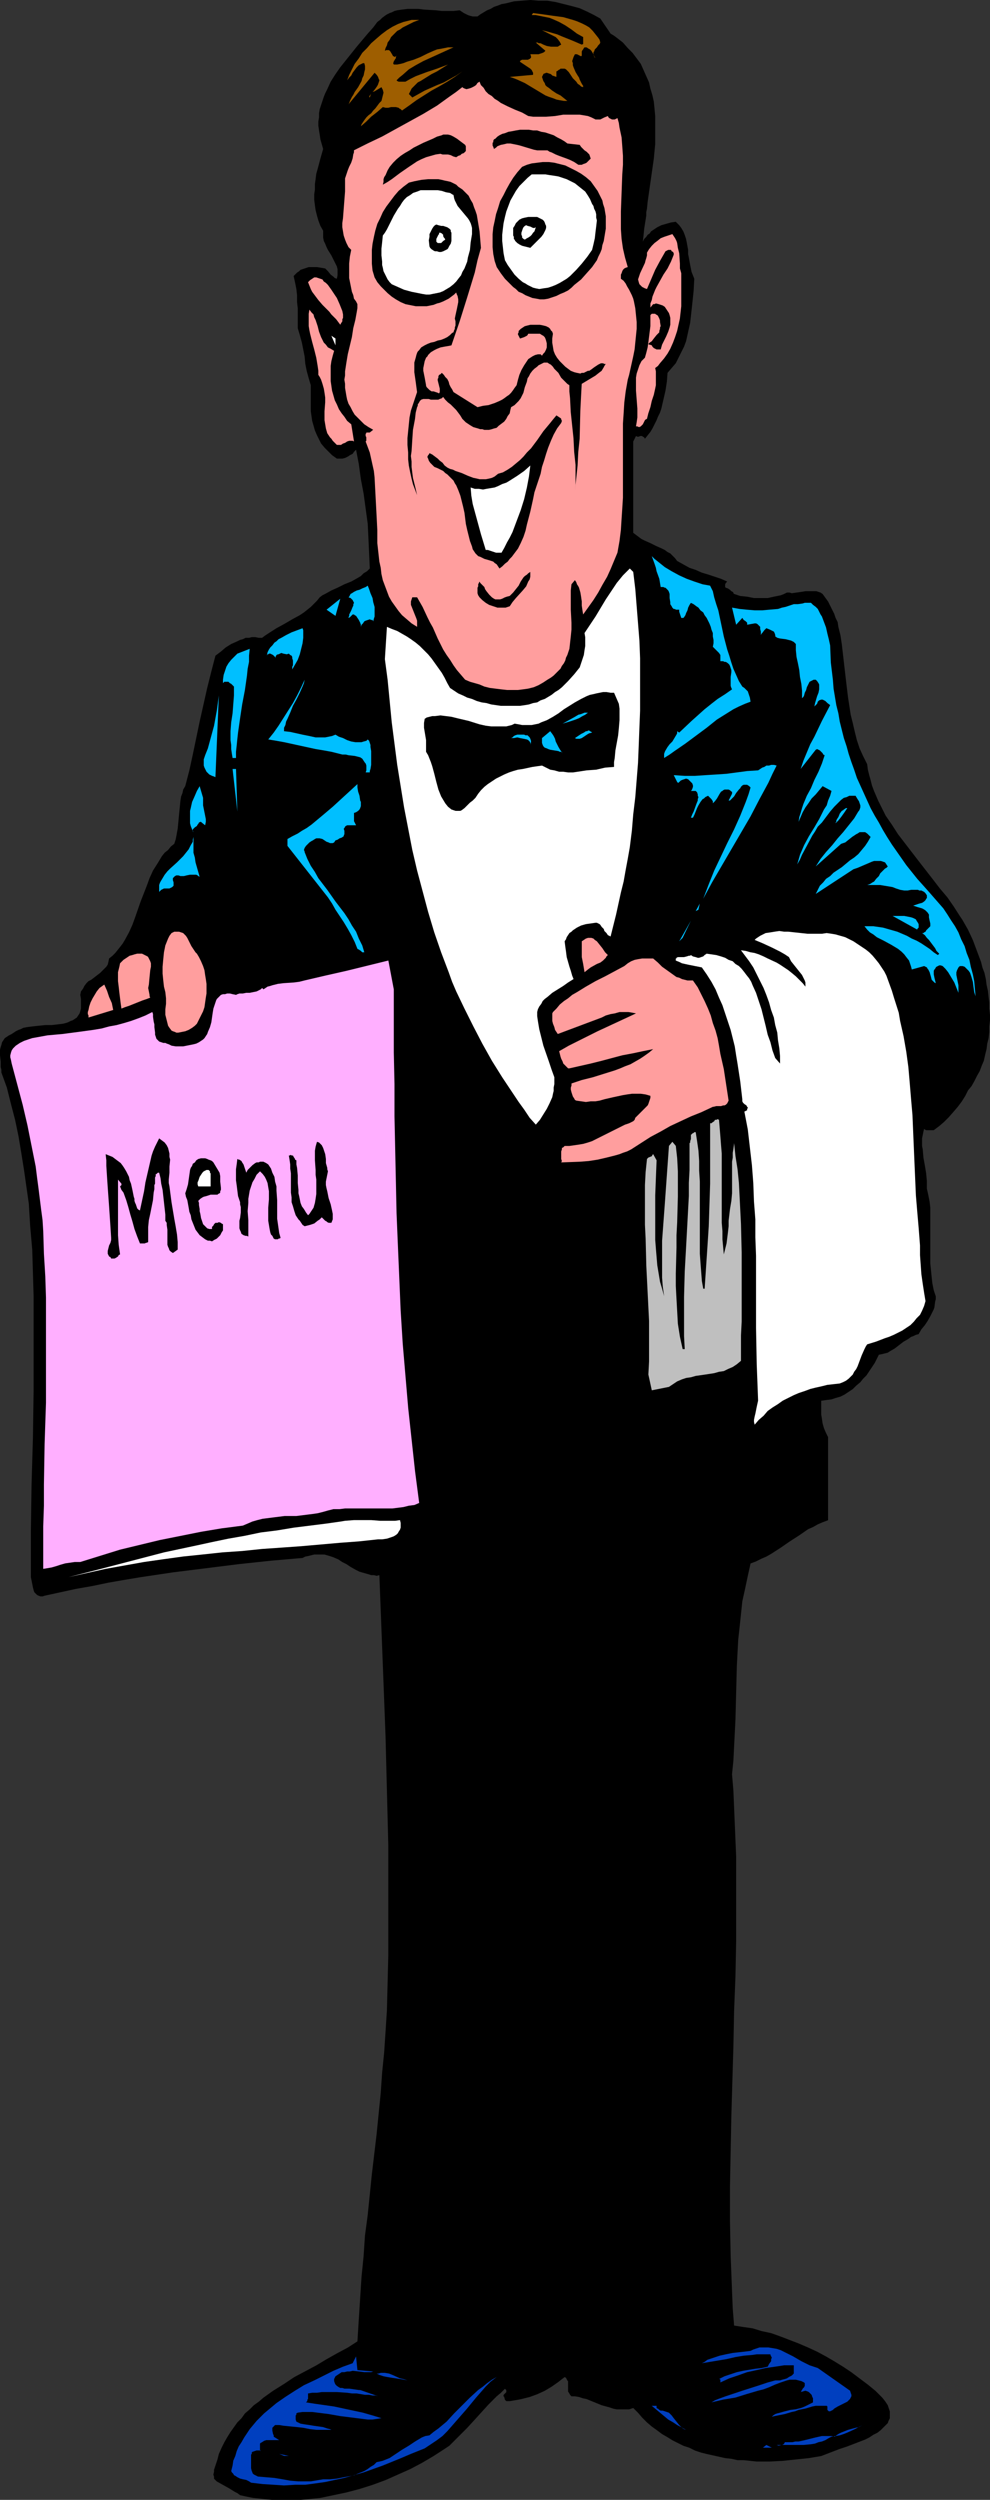 <?xml version="1.0" encoding="UTF-8" standalone="no"?>
<svg
   version="1.0"
   width="61.698mm"
   height="155.668mm"
   id="svg68"
   sodipodi:docname="Waiter 19.wmf"
   xmlns:inkscape="http://www.inkscape.org/namespaces/inkscape"
   xmlns:sodipodi="http://sodipodi.sourceforge.net/DTD/sodipodi-0.dtd"
   xmlns="http://www.w3.org/2000/svg"
   xmlns:svg="http://www.w3.org/2000/svg">
  <rect width="100%" height="100%" fill="#333333" stroke="none"/>
  <sodipodi:namedview
     id="namedview68"
     pagecolor="#ffffff"
     bordercolor="#000000"
     borderopacity="0.25"
     inkscape:showpageshadow="2"
     inkscape:pageopacity="0.0"
     inkscape:pagecheckerboard="0"
     inkscape:deskcolor="#d1d1d1"
     inkscape:document-units="mm" />
  <defs
     id="defs1">
    <pattern
       id="WMFhbasepattern"
       patternUnits="userSpaceOnUse"
       width="6"
       height="6"
       x="0"
       y="0" />
  </defs>
  <path
     style="fill:#000000;fill-opacity:1;fill-rule:evenodd;stroke:none"
     d="m 143.824,7.918 0.808,0.485 0.646,0.485 1.454,1.131 1.131,1.293 1.131,1.131 0.97,1.293 0.97,1.293 0.646,1.454 0.646,1.454 0.646,1.454 0.323,1.454 0.485,1.616 0.323,1.454 0.162,1.616 0.162,1.778 v 1.616 1.616 1.778 1.616 l -0.323,3.393 -0.485,3.393 -0.485,3.393 -0.485,3.393 -0.162,1.616 -0.162,0.808 v 0.808 l -0.485,3.07 -0.162,1.616 -0.162,1.454 0.323,-0.646 0.485,-0.485 0.323,-0.485 0.485,-0.323 0.323,-0.485 0.485,-0.323 0.97,-0.646 0.97,-0.485 1.131,-0.323 1.131,-0.323 1.131,-0.162 0.808,0.808 0.485,0.646 0.485,0.808 0.323,0.808 0.323,0.97 0.162,0.808 0.323,1.778 v 0.97 l 0.162,0.808 0.323,1.778 0.162,0.808 0.162,0.808 0.323,0.808 0.323,0.808 -0.162,2.909 -0.323,3.07 -0.323,2.909 -0.162,1.454 -0.323,1.454 -0.323,1.454 -0.323,1.454 -0.485,1.293 -0.646,1.293 -0.646,1.293 -0.646,1.293 -0.97,1.131 -0.97,1.131 -0.162,2.101 -0.323,2.101 -0.485,2.101 -0.485,2.101 -0.323,0.97 -0.485,0.97 -0.323,0.808 -0.485,0.97 -0.485,0.97 -0.485,0.808 -0.646,0.808 -0.646,0.808 -0.162,-0.323 -0.323,-0.162 -0.162,-0.162 h -0.485 l -0.323,0.162 h -0.323 l -0.323,-0.162 -0.646,1.293 v 21.492 l 0.646,0.485 0.646,0.485 0.646,0.485 0.646,0.323 1.454,0.646 1.293,0.646 1.454,0.646 0.646,0.323 0.646,0.485 0.646,0.323 0.646,0.646 0.485,0.485 0.485,0.646 1.454,0.808 1.454,0.808 1.454,0.485 1.454,0.646 1.616,0.485 1.454,0.485 1.454,0.485 1.454,0.646 -0.323,0.323 -0.162,0.323 v 0.162 0.323 0.162 l 0.162,0.162 0.485,0.162 0.485,0.323 0.323,0.323 0.323,0.162 0.162,0.162 v 0.162 l 0.162,0.162 1.454,0.485 1.616,0.162 1.616,0.323 h 1.616 1.616 l 1.454,-0.323 0.808,-0.162 0.808,-0.162 0.808,-0.323 0.646,-0.323 h 0.646 l 0.485,0.162 1.131,-0.162 1.131,-0.162 0.97,-0.162 h 1.131 0.97 0.485 l 0.485,0.162 0.485,0.162 0.485,0.323 1.293,1.778 0.485,0.97 0.485,0.97 0.485,0.97 0.323,0.97 0.485,0.97 0.162,1.131 0.485,1.939 0.323,2.101 0.485,4.201 0.485,4.201 0.485,4.04 0.323,2.101 0.323,2.101 0.485,1.939 0.485,2.101 0.485,1.939 0.646,1.939 0.808,1.778 0.97,1.939 0.162,1.293 0.323,1.293 0.323,1.131 0.323,1.293 0.485,1.293 0.485,1.131 0.485,1.131 0.646,1.293 1.131,2.262 1.454,2.101 1.454,2.262 1.616,2.101 1.616,2.101 1.616,2.101 3.394,4.363 1.616,2.101 1.778,2.101 1.454,2.101 1.454,2.262 0.646,0.97 0.646,1.131 0.646,1.131 1.131,2.424 0.485,1.293 0.485,1.293 0.485,1.293 0.485,1.293 0.323,1.293 0.485,1.293 0.323,1.454 0.162,1.293 0.323,1.454 0.162,1.454 0.162,1.293 v 1.454 l 0.162,1.454 v 1.293 l -0.162,1.454 v 1.293 l -0.162,1.454 -0.323,1.293 -0.162,1.293 -0.323,1.293 -0.323,1.454 -0.485,1.131 -0.485,1.293 -0.646,1.131 -0.646,1.293 -0.646,1.131 -0.808,0.97 -0.646,1.293 -0.808,1.293 -0.97,1.293 -0.97,1.131 -1.131,1.293 -1.131,1.131 -1.131,0.97 -1.293,0.97 h -0.646 -0.323 -0.162 -0.323 -0.323 l -0.323,-0.162 -0.162,-0.162 -0.162,0.646 -0.162,0.808 -0.162,0.808 v 0.808 0.97 l 0.162,0.808 0.162,1.939 0.323,1.778 0.323,1.939 0.162,1.778 v 0.97 0.808 l 0.323,1.454 0.323,1.616 0.162,1.454 v 1.616 3.232 3.393 3.232 1.616 l 0.162,1.616 0.162,1.616 0.162,1.454 0.323,1.616 0.485,1.454 v 0.646 l -0.162,0.646 -0.162,1.293 -0.162,0.485 -0.323,0.646 -0.485,0.97 -0.646,1.131 -0.646,0.97 -0.808,0.97 -0.646,1.131 -0.646,0.162 -0.646,0.323 -0.485,0.162 -0.646,0.485 -1.131,0.646 -2.101,1.616 -1.131,0.646 -0.485,0.323 -0.646,0.162 -0.646,0.162 -0.808,0.162 -0.485,0.97 -0.485,0.97 -0.646,0.97 -0.646,0.97 -0.646,0.97 -0.808,0.808 -0.646,0.808 -0.97,0.808 -0.808,0.808 -0.97,0.646 -0.97,0.646 -0.97,0.485 -1.131,0.323 -0.97,0.323 -1.293,0.162 -1.131,0.162 v 0.97 1.131 1.131 l 0.162,0.97 0.162,1.131 0.323,1.131 0.485,1.131 0.485,0.97 v 19.553 l -1.293,0.485 -1.131,0.485 -1.131,0.646 -1.131,0.485 -2.101,1.454 -2.262,1.454 -2.101,1.454 -2.262,1.454 -1.131,0.646 -1.131,0.485 -1.293,0.646 -1.293,0.485 -0.646,2.909 -0.646,3.07 -0.646,2.909 -0.323,3.07 -0.323,3.07 -0.323,2.909 -0.162,3.07 -0.162,3.07 -0.162,6.302 -0.162,6.302 -0.162,3.232 -0.162,3.232 -0.162,3.232 -0.323,3.232 0.323,3.878 0.162,3.878 0.162,3.878 0.162,3.878 0.162,3.878 v 4.04 7.918 8.08 l -0.162,8.08 -0.323,8.241 -0.162,8.241 -0.485,16.482 -0.162,8.241 -0.162,8.241 v 8.241 l 0.162,8.241 0.162,4.04 0.162,4.201 0.162,4.04 0.323,4.04 2.101,0.323 2.262,0.323 2.101,0.646 2.262,0.485 2.262,0.808 2.101,0.808 2.101,0.808 2.262,0.97 2.101,0.97 2.101,1.131 1.939,1.131 2.101,1.293 1.939,1.293 1.939,1.454 1.939,1.454 1.778,1.454 0.808,0.808 0.808,0.808 0.646,0.808 0.646,0.97 0.162,0.485 0.162,0.485 0.162,0.485 v 0.646 0.485 0.485 l -0.323,0.646 -0.162,0.485 -0.808,0.808 -0.808,0.808 -0.808,0.646 -0.97,0.485 -0.97,0.646 -0.97,0.485 -2.101,0.808 -2.101,0.808 -1.939,0.646 -2.101,0.808 -2.101,0.808 -2.909,0.485 -3.07,0.323 -3.07,0.323 -3.07,0.162 h -3.07 l -3.07,-0.323 h -1.454 l -1.454,-0.323 -1.454,-0.162 -1.454,-0.323 -1.454,-0.323 -1.454,-0.323 -1.293,-0.323 -1.454,-0.485 -1.293,-0.646 -1.454,-0.485 -1.293,-0.646 -1.293,-0.646 -1.293,-0.808 -1.131,-0.646 -1.293,-0.97 -1.131,-0.808 -1.131,-0.97 -1.131,-1.131 -0.97,-1.131 -1.131,-1.131 -0.97,0.323 h -0.97 -0.97 -0.97 l -0.808,-0.162 -0.97,-0.323 -1.778,-0.485 -3.555,-1.454 -0.808,-0.162 -0.97,-0.323 -0.97,-0.162 h -0.808 l -0.323,-0.323 -0.162,-0.323 -0.323,-0.485 v -0.646 -0.646 -0.485 -0.646 l -0.162,-0.162 -0.162,-0.323 -0.162,-0.323 -0.323,-0.162 -0.646,0.485 -0.808,0.646 -1.616,1.131 -1.616,0.97 -1.778,0.808 -1.778,0.646 -1.939,0.485 -0.808,0.162 -0.97,0.162 -0.97,0.162 h -0.808 l -0.162,-0.162 -0.162,-0.162 -0.162,-0.646 -0.162,-0.162 v -0.323 l 0.162,-0.162 0.162,-0.162 0.162,-0.162 0.162,-0.162 v -0.162 -0.323 l -0.162,-0.162 -0.162,-0.162 -0.97,0.97 -0.97,0.808 -1.939,1.939 -1.616,1.778 -1.616,1.778 -1.778,1.939 -1.616,1.616 -1.778,1.778 -0.808,0.808 -0.97,0.646 -2.747,1.778 -2.747,1.616 -2.747,1.454 -2.909,1.293 -2.909,1.293 -3.07,1.131 -3.07,0.97 -3.07,0.808 -3.07,0.646 -3.07,0.646 -1.616,0.162 -1.616,0.162 -1.616,0.162 h -1.454 -1.616 -1.616 -1.616 l -1.616,-0.162 -1.454,-0.162 -1.616,-0.162 -1.616,-0.323 -1.454,-0.323 -0.646,-0.485 -0.646,-0.323 -1.293,-0.808 -1.454,-0.808 -1.454,-0.808 -0.162,-0.162 -0.162,-0.162 -0.323,-0.323 v -0.485 l -0.162,-0.485 0.162,-0.646 v -0.485 l 0.162,-0.485 0.162,-0.485 0.485,-1.454 0.323,-1.293 0.646,-1.454 0.646,-1.293 0.646,-1.131 0.808,-1.293 0.808,-1.131 0.808,-1.131 0.97,-0.97 0.808,-1.131 1.131,-0.97 0.97,-0.97 1.131,-0.808 1.131,-0.97 2.262,-1.616 2.586,-1.616 2.424,-1.616 5.171,-2.747 2.424,-1.454 2.586,-1.454 2.424,-1.293 2.262,-1.454 0.323,-5.171 0.323,-5.009 0.323,-5.009 0.485,-4.848 0.323,-4.848 0.646,-4.848 0.97,-9.534 1.131,-9.534 0.97,-9.695 0.323,-4.686 0.485,-4.848 0.323,-4.848 0.323,-5.009 0.162,-6.464 0.162,-6.464 v -6.625 -6.464 -6.464 -6.464 l -0.323,-12.766 -0.323,-12.766 -0.485,-12.766 -0.485,-12.604 -0.485,-12.604 -0.646,0.162 -0.646,-0.162 h -0.646 l -0.485,-0.162 -1.131,-0.323 -1.131,-0.323 -0.97,-0.485 -1.131,-0.646 -0.97,-0.646 -0.97,-0.485 -0.97,-0.646 -1.131,-0.485 -0.97,-0.323 -1.131,-0.323 H 75.79 75.305 74.659 74.013 l -0.646,0.162 -0.646,0.162 -0.808,0.162 -0.646,0.323 -7.434,0.646 -7.595,0.808 -7.757,0.97 -7.757,0.97 -7.595,1.131 -3.878,0.646 -3.717,0.646 -3.878,0.808 -3.717,0.646 -3.717,0.808 -3.717,0.808 -0.485,0.162 H 9.534 L 9.05,375.538 8.726,375.376 8.565,375.215 8.242,374.891 8.08,374.73 7.918,374.245 7.757,373.599 7.595,372.791 7.434,371.983 7.272,371.175 v -5.333 -5.494 L 7.434,349.36 7.757,338.372 7.918,327.222 v -11.15 -5.494 -5.494 l -0.162,-5.494 -0.162,-5.494 -0.485,-5.494 -0.323,-5.333 -1.131,-7.918 -0.646,-4.04 -0.646,-3.878 -0.808,-3.878 -0.97,-3.717 -0.97,-3.878 -0.646,-1.778 -0.646,-1.778 v -0.646 L 0.162,251.113 v -1.293 L 0,248.366 v -0.646 -0.646 l 0.162,-0.646 0.162,-0.485 0.162,-0.646 0.323,-0.485 0.323,-0.485 0.485,-0.323 0.485,-0.323 0.646,-0.323 0.485,-0.323 0.485,-0.323 0.646,-0.323 0.485,-0.162 0.646,-0.323 0.808,-0.162 1.293,-0.162 1.454,-0.162 1.616,-0.162 h 1.454 l 1.454,-0.162 1.293,-0.162 0.646,-0.162 0.485,-0.162 0.646,-0.323 0.485,-0.162 0.485,-0.323 0.485,-0.323 0.323,-0.485 0.323,-0.485 0.162,-0.485 0.162,-0.646 v -0.646 -0.808 -0.808 l -0.162,-0.97 0.162,-0.808 0.485,-0.646 0.323,-0.646 0.485,-0.646 0.485,-0.485 0.646,-0.323 2.101,-1.616 0.485,-0.485 0.485,-0.485 0.485,-0.485 0.323,-0.485 0.162,-0.646 0.162,-0.808 0.808,-0.646 0.646,-0.646 0.646,-0.808 0.646,-0.808 0.485,-0.646 0.485,-0.808 0.97,-1.778 0.808,-1.778 0.646,-1.778 1.293,-3.717 1.454,-3.717 0.646,-1.778 0.808,-1.778 1.131,-1.778 0.485,-0.808 0.485,-0.808 0.646,-0.808 0.808,-0.646 0.646,-0.808 0.808,-0.646 0.323,-0.97 0.162,-0.808 0.323,-1.778 0.162,-1.616 0.162,-1.778 0.162,-1.616 0.162,-1.616 0.162,-0.97 0.323,-0.808 0.162,-0.808 0.485,-0.808 0.97,-3.717 0.808,-3.717 0.808,-3.878 0.808,-3.878 1.778,-7.918 0.97,-3.878 0.97,-3.717 1.293,-0.97 1.131,-0.97 1.293,-0.808 1.454,-0.646 0.646,-0.323 0.646,-0.162 0.646,-0.323 h 0.808 l 0.646,-0.162 h 0.808 l 0.808,0.162 h 0.808 l 0.646,-0.485 0.97,-0.646 1.778,-1.131 1.778,-0.97 1.939,-1.131 1.778,-0.97 0.97,-0.646 0.808,-0.646 0.808,-0.646 0.646,-0.646 0.808,-0.808 0.646,-0.808 0.646,-0.485 0.646,-0.323 1.454,-0.808 1.454,-0.646 1.616,-0.808 1.616,-0.646 1.454,-0.808 0.808,-0.485 0.646,-0.646 0.808,-0.485 0.646,-0.646 -0.162,-3.555 -0.162,-3.555 -0.162,-3.393 -0.485,-3.555 -0.485,-3.555 -0.646,-3.393 -0.485,-3.555 -0.646,-3.393 -0.485,0.485 -0.323,0.485 -0.646,0.323 -0.485,0.323 -0.646,0.323 -0.646,0.162 h -0.646 -0.646 l -1.131,-0.808 -0.97,-0.97 -0.808,-0.808 -0.808,-0.97 -0.485,-0.97 -0.485,-0.97 -0.485,-1.131 -0.323,-1.131 -0.323,-1.131 -0.162,-1.131 -0.162,-1.131 V 95.5 93.076 90.653 L 72.72,89.037 72.235,87.259 71.912,85.643 71.75,83.866 71.427,82.25 71.104,80.634 70.619,78.856 70.134,77.241 v -4.686 l -0.162,-1.454 v -1.616 l -0.162,-1.454 -0.323,-1.616 -0.323,-1.454 0.485,-0.485 0.323,-0.323 0.485,-0.323 0.323,-0.323 0.485,-0.162 0.485,-0.162 0.97,-0.323 h 0.97 0.97 l 0.97,0.162 0.97,0.162 0.646,0.646 0.646,0.808 0.646,0.485 0.323,0.323 0.485,0.162 0.162,-0.808 v -0.808 -0.646 l -0.162,-0.646 -0.323,-0.646 -0.323,-0.646 -0.646,-1.293 -0.808,-1.293 -0.323,-0.646 -0.323,-0.808 -0.323,-0.646 -0.162,-0.808 v -0.808 -0.808 l -0.646,-1.131 -0.485,-1.293 -0.323,-1.131 -0.323,-1.293 -0.162,-1.131 -0.162,-1.293 v -1.293 l 0.162,-1.131 V 43.306 l 0.162,-1.131 0.162,-1.293 0.323,-1.131 0.646,-2.424 0.646,-2.262 -0.323,-1.131 -0.323,-1.131 -0.162,-1.131 -0.162,-0.97 -0.162,-1.131 v -0.97 l 0.162,-0.97 v -0.97 l 0.162,-0.97 0.323,-0.97 0.323,-0.97 0.323,-0.97 0.323,-0.808 0.485,-0.97 0.808,-1.778 1.131,-1.778 1.131,-1.616 1.293,-1.616 1.293,-1.616 1.293,-1.616 2.586,-3.07 1.293,-1.454 0.485,-0.646 0.485,-0.646 0.646,-0.485 0.485,-0.485 0.646,-0.485 0.485,-0.323 0.646,-0.323 0.485,-0.162 0.646,-0.323 0.646,-0.162 1.131,-0.162 1.293,-0.162 h 1.293 1.293 l 1.293,0.162 2.747,0.162 1.454,0.162 h 1.293 1.454 l 1.454,-0.162 0.97,0.646 0.97,0.485 0.485,0.162 0.646,0.162 h 0.485 0.646 l 0.646,-0.485 0.808,-0.485 0.808,-0.485 0.808,-0.323 0.808,-0.485 0.97,-0.323 0.808,-0.323 0.97,-0.162 1.939,-0.485 1.939,-0.162 L 124.916,0 l 1.939,0.162 h 2.101 l 1.939,0.323 1.939,0.485 1.939,0.485 1.778,0.485 1.778,0.808 1.616,0.808 1.454,0.808 z"
     id="path1" />
  <path
     style="fill:#9e5e00;fill-opacity:1;fill-rule:evenodd;stroke:none"
     d="m 141.4,10.019 -0.162,0.323 -0.323,0.323 -0.323,0.485 -0.485,0.485 -0.162,0.485 -0.162,0.162 v 0.323 0.162 l 0.162,0.323 v 0.323 l 0.323,0.162 -0.323,-0.323 -0.162,-0.485 -0.485,-0.808 -0.323,-0.323 -0.323,-0.162 -0.485,-0.323 h -0.162 -0.323 l -0.162,0.162 -0.162,0.323 -0.162,0.162 -0.162,0.323 v 0.485 0.485 l -0.162,0.162 -0.323,-0.162 -0.323,-0.162 -0.323,-0.162 h -0.323 -0.162 l -0.323,0.646 -0.162,0.485 -0.162,0.485 0.162,0.485 v 0.485 l 0.162,0.485 0.485,1.131 0.485,0.808 0.323,0.485 0.162,0.485 0.485,0.97 0.323,0.485 v 0.323 l -0.485,-0.162 -0.323,-0.323 -0.485,-0.323 -0.323,-0.485 -0.808,-0.808 -0.323,-0.485 -0.323,-0.485 -0.323,-0.485 -0.323,-0.323 -0.323,-0.323 -0.323,-0.162 h -0.485 -0.485 l -0.162,0.162 -0.323,0.162 -0.162,0.162 -0.323,0.162 v 1.293 l -0.485,-0.162 -0.485,-0.162 -0.323,-0.323 -0.485,-0.162 -0.485,-0.162 h -0.162 l -0.323,0.162 h -0.162 l -0.162,0.162 -0.162,0.323 -0.162,0.323 0.162,0.485 0.162,0.485 0.323,0.485 0.162,0.485 0.323,0.323 0.485,0.323 0.808,0.646 0.97,0.646 0.97,0.485 0.808,0.646 0.808,0.646 h -0.808 l -0.97,-0.162 -0.808,-0.162 -0.808,-0.323 -0.97,-0.323 -0.808,-0.323 -1.616,-0.97 -1.616,-0.97 -1.616,-0.97 -1.778,-0.808 -0.808,-0.323 -0.97,-0.323 5.494,-0.485 V 17.29 17.129 l -0.323,-0.646 -0.323,-0.323 -0.485,-0.323 -0.97,-0.646 -0.485,-0.323 -0.485,-0.323 v -0.162 l 0.162,-0.162 0.323,-0.162 h 0.97 0.485 l 0.162,-0.162 h 0.162 l 0.162,-0.162 0.162,-0.162 v -0.323 l -0.162,-0.485 h 0.97 0.97 l 0.485,-0.162 0.485,-0.162 0.323,-0.162 0.323,-0.323 -2.262,-1.939 h 0.162 0.323 l 0.162,0.162 h 0.485 l 0.646,0.323 0.808,0.323 0.97,0.162 h 0.485 0.323 0.485 0.323 l 0.485,-0.323 0.323,-0.162 -0.162,-0.323 -0.162,-0.323 -0.485,-0.646 -0.485,-0.485 -0.646,-0.323 -0.646,-0.323 -0.323,-0.162 -0.323,-0.162 -0.646,-0.323 -0.646,-0.323 1.293,0.323 1.131,0.323 1.131,0.323 1.131,0.485 2.424,0.97 2.262,0.97 0.323,-0.162 V 10.18 9.857 9.695 9.211 9.049 8.726 l -1.454,-0.808 -1.293,-0.97 -1.454,-0.97 -1.454,-0.808 -1.454,-0.646 -0.808,-0.323 -0.808,-0.162 -0.808,-0.162 -0.808,-0.162 -0.808,-0.162 h -0.97 l 0.323,-0.485 2.424,0.323 2.262,0.323 2.424,0.323 1.131,0.323 1.131,0.323 0.97,0.323 1.131,0.485 0.97,0.485 0.808,0.485 0.808,0.808 0.646,0.808 0.646,0.808 0.323,0.485 z"
     id="path2" />
  <path
     style="fill:#9e5e00;fill-opacity:1;fill-rule:evenodd;stroke:none"
     d="M 98.737,4.686 97.445,5.171 96.152,5.817 94.859,6.464 94.213,6.948 93.566,7.272 93.081,7.756 92.597,8.241 l -0.485,0.485 -0.323,0.646 -0.485,0.646 -0.162,0.646 -0.323,0.646 -0.162,0.646 0.323,-0.162 h 0.323 0.162 0.162 l 0.323,0.323 0.485,0.808 0.162,0.323 h 0.162 l 0.162,0.162 0.323,-0.162 0.162,-0.162 -0.162,0.323 v 0.323 l -0.162,0.162 -0.162,0.323 -0.162,0.162 v 0.162 l -0.162,0.323 0.162,0.323 h 0.808 l 0.808,-0.162 0.646,-0.162 0.808,-0.323 1.616,-0.485 1.616,-0.646 1.616,-0.808 1.454,-0.646 0.808,-0.323 0.97,-0.162 0.808,-0.162 0.808,-0.162 h 1.293 l -3.555,1.616 -1.778,0.808 -1.778,0.808 -1.778,0.97 -1.616,0.97 -1.454,1.293 -0.808,0.646 -0.646,0.646 0.162,0.162 0.323,0.162 h 0.162 0.323 0.485 0.646 l 1.131,-0.646 1.293,-0.646 1.293,-0.485 1.293,-0.485 2.424,-0.808 1.293,-0.485 1.293,-0.485 -1.293,0.808 -1.293,0.808 -0.646,0.323 -0.646,0.323 -1.293,0.808 -1.293,0.808 -0.646,0.323 -0.485,0.485 -0.485,0.485 -0.485,0.485 -0.323,0.646 -0.323,0.646 0.808,0.808 1.454,-0.808 1.454,-0.808 2.909,-1.293 1.616,-0.646 1.454,-0.808 1.454,-0.808 1.454,-0.97 -1.778,1.293 -1.778,1.131 -1.939,1.131 -1.778,0.97 -1.778,1.131 -1.778,1.131 -1.778,1.293 -1.616,1.131 -0.162,-0.162 -0.162,-0.162 -0.323,-0.162 -0.162,-0.162 -0.646,-0.162 H 92.758 92.112 l -0.646,0.162 h -0.646 l -0.646,-0.162 -1.293,1.131 -1.454,1.131 -1.131,1.131 -1.293,1.131 0.162,-0.485 0.323,-0.485 0.323,-0.485 0.485,-0.646 0.485,-0.485 0.646,-0.485 0.485,-0.646 0.485,-0.485 0.485,-0.646 0.485,-0.646 0.485,-0.485 0.162,-0.646 0.162,-0.646 0.162,-0.646 -0.162,-0.646 -0.162,-0.323 -0.162,-0.323 -0.808,0.485 -0.808,0.485 -0.485,0.162 -0.323,0.323 -0.162,0.485 -0.162,0.485 -0.162,-0.162 0.162,-0.323 0.162,-0.162 0.162,-0.323 0.323,-0.323 0.323,-0.323 0.485,-0.646 0.323,-0.485 0.162,-0.323 0.162,-0.485 0.162,-0.485 -0.162,-0.323 -0.162,-0.485 -0.323,-0.485 -0.162,-0.162 -0.323,-0.323 -6.141,7.433 0.162,-0.323 0.162,-0.485 0.162,-0.323 0.323,-0.646 0.323,-0.485 0.323,-0.646 0.808,-1.131 0.808,-1.454 0.162,-0.646 0.323,-0.646 0.162,-0.808 0.162,-0.646 V 15.513 L 85.809,14.866 h -0.323 l -0.323,0.162 -0.323,0.162 -0.323,0.162 -0.485,0.485 -0.485,0.646 -0.485,0.646 -0.162,0.323 -0.162,0.323 -0.485,0.485 -0.485,0.646 0.485,-1.293 0.646,-1.293 0.646,-1.293 0.97,-1.293 0.808,-1.293 1.131,-1.131 0.97,-1.131 1.293,-1.131 1.131,-0.97 1.293,-0.97 1.293,-0.808 1.293,-0.646 1.293,-0.485 0.646,-0.162 0.646,-0.162 0.646,-0.162 h 0.646 0.646 z"
     id="path3" />
  <path
     style="fill:#ff9e9e;fill-opacity:1;fill-rule:evenodd;stroke:none"
     d="m 124.432,27.309 1.131,0.162 h 0.97 1.131 0.97 l 2.101,-0.162 0.97,-0.162 0.97,-0.162 h 1.939 0.97 0.97 l 0.97,0.162 0.97,0.162 0.808,0.323 0.97,0.485 h 0.485 0.323 0.323 l 0.323,-0.162 0.323,-0.162 0.323,-0.162 0.808,-0.323 0.162,0.323 0.162,0.162 0.323,0.162 0.323,0.162 h 0.323 0.323 l 0.323,-0.162 0.323,-0.162 0.323,1.131 0.162,1.131 0.485,2.262 0.162,2.101 0.162,2.262 v 2.101 l -0.162,2.262 -0.323,8.726 v 2.101 2.101 l 0.162,2.262 0.323,2.262 0.485,2.101 0.323,1.131 0.323,1.131 -0.485,0.162 -0.323,0.162 -0.323,0.323 -0.162,0.323 -0.162,0.485 -0.162,0.323 v 0.485 0.485 l 0.646,0.485 0.485,0.646 0.323,0.646 0.485,0.808 0.323,0.646 0.323,0.646 0.323,0.808 0.162,0.646 0.323,1.616 0.162,1.616 0.162,1.616 v 1.616 l -0.162,1.616 -0.162,1.616 -0.162,1.616 -0.323,1.616 -0.323,1.454 -0.323,1.454 -0.323,1.454 -0.323,1.131 -0.485,2.747 -0.323,2.585 -0.162,2.585 -0.162,2.424 v 2.585 2.424 5.009 5.009 2.424 l -0.162,2.585 -0.162,2.424 -0.162,2.585 -0.323,2.585 -0.485,2.747 -0.808,1.939 -0.808,1.939 -0.808,1.778 -1.131,1.939 -0.97,1.778 -1.131,1.778 -2.424,3.393 -0.162,-0.97 -0.162,-1.131 v -0.97 l -0.162,-1.131 -0.162,-0.97 -0.323,-1.131 -0.162,-0.323 -0.323,-0.485 -0.162,-0.485 -0.323,-0.485 -0.808,0.97 v 0 l -0.162,1.454 v 1.454 3.07 l 0.162,3.07 v 1.616 l -0.162,1.616 -0.162,1.454 -0.162,1.454 -0.485,1.454 -0.323,0.646 -0.162,0.646 -0.323,0.646 -0.485,0.646 -0.323,0.646 -0.485,0.485 -0.646,0.646 -0.485,0.485 -0.646,0.485 -0.808,0.485 -0.97,0.646 -1.131,0.646 -1.131,0.485 -1.293,0.323 -1.131,0.162 -1.293,0.162 h -1.293 -1.293 l -1.454,-0.162 -1.293,-0.162 -1.293,-0.162 -1.293,-0.323 -1.131,-0.485 -1.131,-0.323 -1.131,-0.323 -1.131,-0.485 -0.97,-1.131 -0.97,-1.131 -0.808,-1.131 -0.808,-1.293 -0.808,-1.131 -0.808,-1.293 -1.293,-2.585 -1.131,-2.585 -0.646,-1.131 -0.646,-1.293 -1.131,-2.424 -0.646,-1.131 -0.646,-1.131 h -1.131 l -0.162,0.485 -0.162,0.485 v 0.323 0.485 l 0.323,0.808 0.323,0.808 0.323,0.808 0.323,0.808 0.162,0.485 v 0.485 0.485 0.485 l -1.293,-0.808 -1.131,-0.97 -1.131,-0.97 -0.808,-0.97 -0.808,-1.131 -0.808,-1.131 -0.646,-1.131 -0.485,-1.293 -0.485,-1.293 -0.485,-1.293 -0.323,-1.454 -0.162,-1.454 -0.323,-1.454 -0.162,-1.454 -0.323,-2.909 v -3.07 l -0.162,-3.232 -0.162,-3.07 -0.162,-3.07 -0.162,-3.07 -0.162,-1.454 -0.323,-1.454 -0.323,-1.454 -0.323,-1.454 -0.485,-1.293 -0.485,-1.293 0.162,-0.162 v 0 -0.323 -0.485 l -0.162,-0.323 v -0.323 -0.162 l 0.162,-0.162 v -0.162 h 0.323 0.162 0.323 l 0.808,-0.646 -1.131,-0.646 -0.97,-0.646 -0.808,-0.808 -0.808,-0.808 -0.646,-0.646 -0.485,-0.808 -0.485,-0.97 -0.485,-0.808 -0.323,-0.97 -0.162,-0.808 -0.162,-0.97 -0.162,-0.97 v -0.97 l -0.162,-0.97 0.162,-0.97 v -0.97 l 0.323,-2.101 0.323,-1.939 0.97,-4.04 0.323,-2.101 0.485,-1.939 0.323,-1.778 0.162,-0.97 v -0.97 l -0.323,-0.646 -0.485,-0.646 -0.162,-0.808 -0.323,-0.808 -0.162,-0.808 -0.162,-0.808 -0.323,-1.616 v -1.616 -1.778 l 0.162,-1.616 0.323,-1.616 -0.646,-0.646 -0.485,-0.97 -0.323,-0.808 -0.323,-0.97 -0.162,-0.97 -0.162,-0.97 v -0.97 l 0.162,-1.131 0.162,-2.101 0.162,-2.101 0.162,-2.101 v -1.131 -0.97 -0.485 -0.485 l 0.323,-0.97 0.323,-0.97 0.323,-0.808 0.485,-0.97 0.323,-0.97 0.162,-0.97 0.162,-0.485 v -0.485 l 3.232,-1.616 3.394,-1.616 3.232,-1.778 3.232,-1.778 3.232,-1.778 3.232,-1.939 2.909,-2.101 1.616,-1.131 1.454,-1.131 0.162,0.162 0.323,0.162 0.485,0.162 0.646,-0.162 0.485,-0.162 0.646,-0.323 0.485,-0.323 0.323,-0.485 0.485,-0.323 0.323,0.808 0.646,0.646 0.485,0.808 0.646,0.646 0.808,0.485 0.646,0.646 0.808,0.485 0.646,0.485 1.616,0.808 1.778,0.808 1.616,0.646 z"
     id="path4" />
  <path
     style="fill:#000000;fill-opacity:1;fill-rule:evenodd;stroke:none"
     d="m 136.552,34.096 0.323,0.485 0.808,0.808 0.485,0.323 0.323,0.323 0.323,0.323 0.162,0.485 0.162,0.485 -0.323,0.323 -0.323,0.323 -0.323,0.323 -0.323,0.162 -0.485,0.162 -0.323,0.162 h -0.323 -0.485 l -0.485,-0.323 -0.485,-0.323 -0.97,-0.485 -0.808,-0.323 -1.778,-0.646 -0.808,-0.323 -0.97,-0.485 -0.485,-0.162 -0.485,-0.323 h -0.808 -0.808 -0.808 l -0.808,-0.162 -1.616,-0.485 -1.616,-0.485 -0.646,-0.162 -0.808,-0.162 -0.808,-0.162 h -0.808 l -0.646,0.162 -0.808,0.162 -0.808,0.323 -0.323,0.323 -0.485,0.323 -0.162,-0.485 -0.162,-0.323 v -0.323 -0.323 l 0.162,-0.162 v -0.323 l 0.162,-0.323 0.323,-0.162 0.485,-0.485 0.485,-0.323 0.646,-0.323 0.646,-0.162 0.808,-0.323 0.97,-0.162 0.808,-0.162 0.97,-0.162 h 0.97 1.131 l 0.97,0.162 h 0.97 l 0.97,0.323 0.97,0.162 0.97,0.323 0.97,0.323 0.808,0.485 0.97,0.485 0.808,0.485 0.646,0.485 z"
     id="path5" />
  <path
     style="fill:#000000;fill-opacity:1;fill-rule:evenodd;stroke:none"
     d="m 109.564,34.096 0.162,0.323 v 0.323 0.323 0.323 0.162 l -0.162,0.162 -0.323,0.323 -0.485,0.162 -0.323,0.323 -0.485,0.162 -0.485,0.323 -0.646,-0.162 -0.646,-0.323 -0.646,-0.162 h -0.646 -0.646 l -0.485,-0.162 -1.131,0.162 -1.131,0.323 -1.131,0.323 -1.131,0.485 -0.97,0.485 -0.97,0.646 -0.97,0.646 -2.101,1.454 -1.939,1.454 -0.97,0.646 -1.131,0.646 0.162,-0.646 v -0.646 l 0.162,-0.485 0.323,-0.485 0.485,-1.131 0.485,-0.808 0.808,-0.97 0.808,-0.808 0.97,-0.808 0.97,-0.646 1.131,-0.646 0.97,-0.646 2.262,-1.131 2.262,-0.97 0.97,-0.485 1.131,-0.323 0.323,-0.162 h 0.323 0.323 0.485 l 0.646,0.162 0.646,0.323 0.808,0.485 0.646,0.485 0.646,0.485 z"
     id="path6" />
  <path
     style="fill:#000000;fill-opacity:1;fill-rule:evenodd;stroke:none"
     d="m 141.4,46.215 0.485,0.97 0.162,0.808 0.323,0.97 0.162,0.97 0.162,0.97 v 0.97 0.97 0.97 l -0.162,0.97 -0.323,1.939 -0.323,0.97 -0.162,0.97 -0.323,0.808 -0.485,0.97 -0.323,0.808 -1.131,1.616 -1.293,1.454 -1.293,1.454 -0.808,0.646 -0.808,0.646 -0.646,0.646 -0.808,0.646 -0.97,0.485 -0.808,0.323 -0.97,0.485 -0.97,0.323 -0.97,0.323 -0.97,0.162 h -0.97 l -0.808,-0.162 -0.97,-0.162 -0.808,-0.323 -0.808,-0.323 -0.808,-0.485 -0.808,-0.323 -0.646,-0.646 -0.646,-0.485 -0.646,-0.646 -1.293,-1.293 -0.97,-1.293 -0.97,-1.454 -0.485,-1.454 -0.323,-1.616 -0.162,-1.616 v -1.616 -1.454 l 0.162,-1.616 0.323,-1.454 0.323,-1.616 0.485,-1.454 0.485,-1.616 0.808,-1.454 0.646,-1.293 0.808,-1.454 0.808,-1.293 0.97,-1.293 1.131,-1.293 1.131,-0.485 1.131,-0.323 1.293,-0.162 1.293,-0.162 h 1.454 l 1.293,0.162 1.293,0.323 1.293,0.323 1.293,0.646 1.293,0.646 1.131,0.646 1.131,0.808 1.131,0.97 0.808,1.131 0.808,1.131 0.323,0.646 z"
     id="path7" />
  <path
     style="fill:#ffffff;fill-opacity:1;fill-rule:evenodd;stroke:none"
     d="m 139.46,47.993 0.323,0.485 0.162,0.646 0.323,0.646 0.162,0.646 v 0.808 l 0.162,0.646 -0.162,1.454 -0.162,1.293 -0.162,1.454 -0.323,1.454 -0.323,1.293 -1.131,1.616 -1.293,1.616 -1.293,1.454 -0.808,0.808 -0.646,0.646 -0.808,0.646 -0.808,0.485 -0.808,0.485 -0.97,0.485 -0.808,0.323 -0.97,0.323 -1.131,0.162 -0.97,0.162 -0.808,-0.162 -0.646,-0.162 -0.646,-0.323 -0.646,-0.323 -0.485,-0.323 -0.646,-0.323 -0.97,-0.808 -0.97,-0.97 -0.808,-1.131 -0.808,-1.131 -0.646,-1.131 -0.323,-1.616 -0.162,-1.454 -0.162,-1.454 v -1.454 l 0.162,-1.454 0.162,-1.293 0.323,-1.454 0.323,-1.293 0.485,-1.293 0.485,-1.293 0.646,-1.131 0.646,-1.131 0.808,-1.131 0.97,-0.97 0.97,-0.97 0.97,-0.808 h 1.131 0.97 1.131 l 0.97,0.162 1.131,0.162 0.97,0.162 0.97,0.323 0.97,0.323 0.97,0.485 0.97,0.485 0.808,0.646 0.808,0.646 0.808,0.646 0.646,0.97 0.485,0.808 z"
     id="path8" />
  <path
     style="fill:#000000;fill-opacity:1;fill-rule:evenodd;stroke:none"
     d="m 107.948,43.953 0.97,0.646 0.646,0.646 0.808,0.808 0.485,0.97 0.485,0.808 0.323,0.97 0.323,0.808 0.323,0.97 0.162,0.97 0.162,0.97 0.323,1.939 0.162,1.939 0.162,1.939 -0.808,2.909 -0.646,2.909 -1.778,5.817 -1.778,5.656 -1.939,5.656 -0.808,0.162 -0.97,0.162 -0.808,0.162 -0.808,0.323 -0.646,0.323 -0.808,0.485 -0.646,0.646 -0.162,0.323 -0.323,0.323 -0.323,0.808 -0.162,0.808 -0.162,0.808 v 0.646 l 0.162,0.808 0.162,0.808 0.323,1.778 v 0.162 l 0.162,0.323 0.162,0.162 0.162,0.162 0.323,0.323 0.485,0.323 h 0.485 l 0.485,0.162 0.485,0.162 0.323,0.162 0.162,-0.323 v -0.162 -0.323 -0.323 l -0.162,-0.646 -0.162,-0.646 -0.162,-0.646 v -0.323 l 0.162,-0.323 v -0.323 l 0.162,-0.323 0.323,-0.162 0.323,-0.323 0.485,0.485 0.323,0.485 0.485,0.485 0.323,0.646 0.162,0.646 0.323,0.646 0.323,0.485 0.323,0.646 5.656,3.555 1.293,-0.323 1.293,-0.162 1.454,-0.485 1.131,-0.485 0.646,-0.323 0.485,-0.323 0.646,-0.485 0.485,-0.323 0.485,-0.485 0.485,-0.646 0.323,-0.485 0.485,-0.646 0.323,-1.293 0.323,-1.131 0.485,-1.131 0.646,-1.131 0.323,-0.485 0.323,-0.485 0.323,-0.485 0.485,-0.323 0.485,-0.323 0.646,-0.323 0.646,-0.162 h 0.646 l 0.323,0.323 0.323,-0.485 0.323,-0.323 0.323,-0.646 0.162,-0.485 v -0.485 -0.485 l -0.162,-0.646 -0.162,-0.485 -0.162,-0.323 -0.162,-0.162 -0.162,-0.162 -0.323,-0.162 -0.485,-0.323 h -0.485 -0.485 -1.778 l -0.162,0.323 -0.162,0.162 -0.646,0.323 -0.485,0.162 -0.485,0.162 -0.162,-0.323 -0.162,-0.323 -0.162,-0.323 v -0.162 l 0.162,-0.323 v -0.323 l 0.162,-0.162 0.323,-0.323 0.485,-0.323 0.485,-0.323 0.646,-0.162 0.646,-0.162 h 0.646 1.616 l 0.808,0.162 0.646,0.162 0.323,0.162 0.323,0.162 0.323,0.323 0.162,0.323 0.323,0.323 0.162,0.485 -0.162,1.131 v 0.97 l 0.162,0.97 0.162,0.97 0.323,0.808 0.485,0.808 0.646,0.808 0.646,0.646 0.646,0.646 0.646,0.485 0.646,0.485 0.808,0.323 0.646,0.162 0.808,0.162 0.323,-0.162 h 0.485 l 0.323,-0.162 0.323,-0.162 0.323,-0.162 h 0.323 l 0.485,-0.323 0.646,-0.485 0.485,-0.323 0.485,-0.323 0.646,-0.323 h 0.162 0.323 l 0.323,0.162 h 0.323 l -0.323,0.485 -0.162,0.323 -0.485,0.808 -0.646,0.485 -0.808,0.646 -0.808,0.485 -1.616,0.97 -0.808,0.485 -0.162,3.07 -0.162,3.232 -0.162,6.625 -0.323,3.07 -0.162,3.232 -0.323,3.07 -0.323,3.07 0.162,-1.616 v -1.616 -1.616 -1.454 l -0.323,-3.07 -0.162,-3.232 -0.323,-3.07 -0.323,-3.07 -0.162,-3.232 -0.162,-1.616 v -1.454 l -0.485,-0.323 -0.485,-0.485 -0.485,-0.485 -0.485,-0.485 -0.646,-1.131 -0.97,-0.97 -0.323,-0.485 -0.485,-0.485 -0.323,-0.162 -0.485,-0.323 h -0.646 -0.162 l -0.323,0.162 -0.323,0.162 -0.323,0.162 -0.323,0.162 -0.323,0.323 -0.646,0.485 -0.485,0.485 -0.485,0.646 -0.323,0.646 -0.323,0.485 -0.162,0.808 -0.485,1.293 -0.323,1.293 -0.323,0.646 -0.323,0.646 -0.485,0.646 -0.485,0.485 -0.485,0.485 -0.808,0.485 -0.162,0.646 -0.162,0.808 -0.485,0.646 -0.323,0.646 -0.485,0.646 -0.646,0.485 -0.646,0.485 -0.485,0.485 -0.646,0.162 -0.485,0.162 -0.646,0.162 h -0.485 -0.646 l -0.485,-0.162 h -0.485 l -0.485,-0.162 -1.131,-0.323 -0.808,-0.485 -0.97,-0.646 -0.808,-0.808 -0.485,-0.808 -0.485,-0.646 -0.485,-0.646 -0.646,-0.646 -0.646,-0.646 -0.646,-0.485 -0.646,-0.646 -0.485,-0.646 -0.323,0.323 -0.485,0.162 -0.323,0.162 h -0.485 -0.808 -0.485 l -0.485,-0.162 h -0.485 -0.485 -0.323 l -0.485,0.162 -0.323,0.323 -0.162,0.323 -0.323,0.485 v 0.323 l -0.162,0.323 -0.323,1.293 -0.162,1.454 -0.485,2.585 -0.162,2.424 -0.162,2.585 -0.162,1.131 0.162,1.293 v 1.293 l 0.162,1.293 0.162,1.293 0.323,1.293 0.323,1.293 0.323,1.454 -0.485,-1.293 -0.485,-1.293 -0.323,-1.293 -0.323,-1.454 -0.323,-1.616 -0.162,-1.454 v -1.616 l -0.162,-1.778 v -1.616 l 0.162,-1.616 0.162,-1.616 0.162,-1.616 0.323,-1.616 0.485,-1.454 0.485,-1.454 0.485,-1.454 -0.323,-2.424 -0.162,-1.131 -0.162,-1.131 V 86.451 85.32 l 0.323,-1.131 0.162,-0.646 0.162,-0.485 0.162,-0.323 0.323,-0.323 0.485,-0.646 0.808,-0.485 0.646,-0.323 0.808,-0.323 0.808,-0.162 0.808,-0.323 0.808,-0.162 0.808,-0.323 0.646,-0.323 0.646,-0.485 0.485,-0.485 0.323,-0.162 0.162,-0.485 0.162,-0.323 v -0.323 l 0.162,-0.485 v -0.485 -0.485 l -0.162,-0.646 0.162,-0.808 0.323,-1.454 0.162,-0.808 0.162,-0.808 v -0.646 l -0.162,-0.808 -0.162,-0.323 -0.162,-0.485 -0.485,0.485 -0.646,0.485 -0.646,0.485 -0.646,0.323 -0.646,0.323 -0.808,0.323 -0.646,0.162 -0.808,0.323 -0.808,0.162 -0.808,0.162 H 99.707 98.899 97.929 L 97.121,71.908 96.313,71.746 95.505,71.585 94.374,71.1 93.243,70.454 92.273,69.807 91.304,68.999 90.496,68.191 89.688,67.383 88.88,66.414 88.233,65.283 87.749,63.667 87.587,62.051 v -1.616 -1.616 l 0.162,-1.454 0.323,-1.616 0.323,-1.454 0.485,-1.616 0.646,-1.293 0.646,-1.454 0.808,-1.293 0.97,-1.293 0.97,-1.293 0.97,-1.131 1.131,-0.97 1.293,-0.97 0.646,-0.162 0.646,-0.162 1.616,-0.323 1.616,-0.162 h 1.616 0.808 l 0.808,0.162 0.646,0.162 0.808,0.162 0.646,0.162 0.646,0.323 0.646,0.323 z"
     id="path9" />
  <path
     style="fill:#ffffff;fill-opacity:1;fill-rule:evenodd;stroke:none"
     d="m 106.817,45.892 0.162,0.808 0.162,0.485 0.323,0.646 0.323,0.646 0.808,0.97 0.808,0.97 0.808,0.97 0.323,0.485 0.323,0.646 0.162,0.485 0.162,0.646 v 0.808 0.646 l -0.323,1.939 -0.162,1.778 -0.485,1.778 -0.162,0.97 -0.323,0.808 -0.323,0.808 -0.485,0.808 -0.323,0.808 -0.646,0.808 -0.485,0.646 -0.646,0.646 -0.808,0.646 -0.808,0.485 -0.808,0.485 -0.808,0.323 -0.808,0.162 -0.808,0.162 -0.808,0.162 h -0.808 l -0.97,-0.162 -0.808,-0.162 -0.808,-0.162 -0.808,-0.162 -1.778,-0.485 -1.454,-0.646 -1.454,-0.646 -0.485,-0.485 -0.485,-0.646 -0.323,-0.646 -0.323,-0.646 -0.323,-0.646 -0.162,-0.808 -0.162,-0.646 v -0.808 l -0.162,-1.454 v -1.616 l 0.162,-1.454 0.162,-1.616 0.485,-0.646 0.485,-0.808 0.808,-1.616 0.808,-1.616 0.97,-1.616 0.485,-0.646 0.485,-0.808 0.485,-0.646 0.646,-0.646 0.808,-0.485 0.646,-0.485 0.97,-0.323 0.808,-0.323 h 1.939 1.131 0.97 l 0.97,0.162 0.97,0.323 0.97,0.162 0.485,0.323 z"
     id="path10" />
  <path
     style="fill:#000000;fill-opacity:1;fill-rule:evenodd;stroke:none"
     d="m 128.472,52.84 0.162,0.323 v 0.485 l -0.162,0.485 -0.162,0.323 -0.162,0.323 -0.162,0.323 -0.485,0.646 -1.293,1.293 -0.646,0.646 -0.646,0.646 -1.293,-0.323 -0.646,-0.162 -0.646,-0.323 -0.485,-0.323 -0.485,-0.485 -0.162,-0.323 -0.162,-0.162 v -0.485 l -0.162,-0.323 v -0.646 -0.485 -0.646 l 0.323,-0.485 0.323,-0.646 0.323,-0.323 0.485,-0.485 0.646,-0.323 0.646,-0.162 0.808,-0.162 h 0.808 0.808 0.485 l 0.323,0.162 0.323,0.162 0.323,0.162 0.323,0.162 0.323,0.323 0.162,0.323 z"
     id="path11" />
  <path
     style="fill:#000000;fill-opacity:1;fill-rule:evenodd;stroke:none"
     d="m 106.332,54.779 v 0.646 0.646 0.646 l -0.162,0.646 -0.323,0.485 -0.323,0.646 -0.162,0.162 -0.323,0.162 -0.323,0.162 -0.323,0.162 -0.485,0.162 h -0.485 l -0.485,-0.162 h -0.485 l -0.323,-0.162 -0.485,-0.323 -0.323,-0.323 -0.162,-0.323 -0.162,-1.454 0.162,-0.808 v -0.646 l 0.323,-0.646 0.323,-0.646 0.323,-0.485 0.323,-0.323 0.323,-0.162 0.485,0.162 0.646,0.162 h 0.485 l 0.485,0.162 0.485,0.162 0.485,0.323 0.162,0.162 0.162,0.162 v 0.323 z"
     id="path12" />
  <path
     style="fill:#ffffff;fill-opacity:1;fill-rule:evenodd;stroke:none"
     d="m 126.209,53.487 -0.162,0.485 -0.162,0.485 -0.323,0.323 -0.323,0.485 -0.323,0.323 -0.485,0.323 -0.323,0.162 -0.485,0.323 -0.323,-0.162 -0.162,-0.162 -0.162,-0.162 v -0.323 l -0.162,-0.323 v -0.485 l 0.162,-0.485 0.162,-0.485 0.162,-0.323 0.323,-0.323 0.323,-0.162 0.323,0.162 0.646,0.162 0.323,0.162 0.323,0.162 h 0.323 z"
     id="path13" />
  <path
     style="fill:#ffffff;fill-opacity:1;fill-rule:evenodd;stroke:none"
     d="m 104.878,56.395 -0.485,0.323 -0.323,0.323 -0.162,0.162 h -0.323 -0.162 -0.323 l -0.162,-0.162 -0.162,-0.162 v -0.162 -0.162 -0.323 l 0.162,-0.323 0.323,-0.646 0.162,-0.162 v -0.323 h 0.323 l 0.323,0.162 0.162,0.162 0.162,0.162 v 0.323 l 0.162,0.323 0.162,0.162 z"
     id="path14" />
  <path
     style="fill:#ff9e9e;fill-opacity:1;fill-rule:evenodd;stroke:none"
     d="m 160.468,64.313 v 3.07 3.07 1.616 l -0.162,1.454 -0.162,1.454 -0.323,1.454 -0.323,1.454 -0.485,1.454 -0.485,1.293 -0.646,1.454 -0.646,1.131 -0.808,1.131 -0.97,1.131 -0.485,0.646 -0.646,0.485 0.162,0.808 v 0.808 0.808 0.808 0.808 l -0.162,0.808 -0.323,1.454 -0.485,1.454 -0.323,1.454 -0.485,1.454 -0.323,1.293 -0.323,0.162 -0.162,0.162 -0.162,0.323 -0.162,0.323 -0.162,0.323 -0.323,0.323 -0.162,0.162 -0.323,0.162 h -0.162 l -0.323,-0.162 h -0.323 l 0.162,-0.97 0.162,-1.131 v -0.97 -1.131 l -0.162,-2.101 -0.162,-2.101 v -0.97 -0.97 -1.131 l 0.162,-0.97 0.323,-0.97 0.323,-0.97 0.485,-0.97 0.323,-0.323 0.485,-0.485 0.323,-1.131 0.323,-1.293 0.162,-1.131 0.162,-1.293 0.162,-1.293 0.162,-1.293 v -1.293 -1.293 l 0.323,-0.323 h 0.485 0.323 l 0.162,0.162 0.323,0.162 0.162,0.162 0.162,0.323 0.162,0.323 0.162,0.485 v 0.323 l 0.162,0.97 -0.162,0.323 v 0.323 l -0.162,0.485 v 0.323 l -0.646,0.646 -0.646,0.808 -0.485,0.646 -0.485,0.323 -0.323,0.323 0.162,0.162 h 0.162 l 0.485,0.162 0.162,0.323 0.323,0.323 0.323,0.162 0.323,0.162 h 0.162 0.323 0.162 0.323 l 0.323,-1.131 0.485,-0.97 0.485,-0.97 0.485,-1.131 0.323,-0.97 0.162,-0.646 v -0.485 -0.646 -0.485 l -0.162,-0.646 -0.162,-0.485 -0.323,-0.485 -0.323,-0.485 -0.323,-0.485 -0.485,-0.323 -0.485,-0.162 -0.485,-0.162 -0.646,-0.162 -0.323,0.162 h -0.323 l -0.646,0.808 v -0.97 l 0.323,-0.808 0.162,-0.808 0.323,-0.808 0.323,-0.808 0.323,-0.646 0.808,-1.454 0.808,-1.454 0.97,-1.454 0.808,-1.616 0.323,-0.808 0.323,-0.808 v -0.323 l -0.162,-0.323 -0.323,-0.162 -0.162,-0.323 h -0.485 -0.162 l -0.323,0.162 -0.323,0.162 -0.646,1.131 -0.646,1.131 -1.131,2.101 -0.485,1.131 -0.485,1.131 -0.97,2.262 -0.485,-0.162 -0.323,-0.162 -0.323,-0.162 -0.323,-0.323 -0.162,-0.162 -0.162,-0.162 -0.162,-0.485 -0.162,-0.646 0.162,-0.485 0.162,-0.485 0.162,-0.485 1.131,-2.424 0.162,-0.646 0.162,-0.485 0.162,-0.646 v -0.646 l 0.485,-0.808 0.646,-0.808 0.646,-0.646 0.646,-0.485 0.808,-0.646 0.808,-0.323 0.97,-0.323 0.97,-0.323 0.323,0.485 0.323,0.485 0.323,0.646 0.162,0.485 0.162,1.131 0.323,1.293 0.162,2.424 v 1.131 z"
     id="path15" />
  <path
     style="fill:#ff9e9e;fill-opacity:1;fill-rule:evenodd;stroke:none"
     d="m 79.345,70.131 0.646,1.454 0.323,0.808 0.323,0.808 0.162,0.808 v 0.323 0.485 l -0.162,0.323 v 0.485 l -0.323,0.485 -0.162,0.323 -0.485,-0.646 -0.485,-0.646 -1.131,-1.131 -0.485,-0.646 -0.485,-0.485 -1.131,-1.131 -0.97,-1.131 -0.97,-1.293 -0.485,-0.646 -0.323,-0.646 -0.323,-0.808 -0.323,-0.808 0.323,-0.323 0.162,-0.162 0.485,-0.323 0.485,-0.323 h 0.485 l 0.485,0.162 0.485,0.162 0.485,0.162 0.323,0.485 0.485,0.323 0.485,0.485 0.808,1.131 0.323,0.485 0.323,0.485 0.323,0.485 z"
     id="path16" />
  <path
     style="fill:#ff9e9e;fill-opacity:1;fill-rule:evenodd;stroke:none"
     d="m 78.699,82.573 -0.323,1.131 -0.323,1.293 -0.162,1.131 v 1.131 1.293 1.131 l 0.162,1.131 0.162,1.131 0.323,1.131 0.323,1.131 0.485,0.97 0.485,1.131 0.646,0.97 0.646,0.808 0.646,0.97 0.97,0.808 0.646,4.04 -0.323,-0.162 H 82.739 82.254 l -0.485,0.162 -0.485,0.323 -0.485,0.162 -0.485,0.323 h -0.485 -0.162 -0.323 l -0.485,-0.485 -0.485,-0.485 -0.323,-0.485 -0.323,-0.323 -0.323,-0.485 -0.323,-0.485 -0.323,-1.131 -0.162,-0.97 -0.162,-0.97 V 96.793 l 0.162,-2.101 v -1.131 l -0.162,-1.131 -0.162,-0.97 -0.323,-1.131 -0.323,-0.97 -0.323,-0.646 -0.323,-0.485 v -0.97 l -0.162,-1.131 -0.162,-0.97 -0.162,-0.97 -0.485,-1.939 -0.485,-1.778 -0.485,-1.939 -0.162,-0.808 -0.162,-0.97 v -0.97 -0.97 -0.97 l 0.162,-0.97 0.485,0.646 0.485,0.485 0.162,0.646 0.323,0.646 0.485,1.454 0.323,1.293 0.485,1.293 0.323,0.646 0.323,0.646 0.485,0.485 0.485,0.646 0.646,0.323 z"
     id="path17" />
  <path
     style="fill:#ffffff;fill-opacity:1;fill-rule:evenodd;stroke:none"
     d="m 79.022,81.28 -0.97,-2.262 0.97,0.646 z"
     id="path18" />
  <path
     style="fill:#000000;fill-opacity:1;fill-rule:evenodd;stroke:none"
     d="m 132.188,99.54 -0.97,1.293 -0.808,1.454 -0.646,1.454 -0.646,1.616 -0.485,1.454 -0.485,1.616 -0.485,1.454 -0.323,1.616 -0.485,1.454 -0.485,1.454 -0.485,1.454 -0.323,1.616 -0.323,1.454 -0.323,1.454 -0.808,3.07 -0.323,1.454 -0.485,1.454 -0.646,1.454 -0.646,1.293 -0.97,1.293 -0.485,0.646 -0.485,0.485 -0.485,0.646 -0.646,0.485 -0.646,0.646 -0.646,0.485 -0.323,-0.485 -0.323,-0.485 -0.485,-0.323 -0.323,-0.323 -0.97,-0.323 -1.131,-0.323 -0.97,-0.485 -0.485,-0.162 -0.323,-0.323 -0.323,-0.323 -0.323,-0.485 -0.323,-0.485 -0.162,-0.646 -0.485,-1.293 -0.323,-1.293 -0.323,-1.293 -0.323,-1.454 -0.323,-2.585 -0.323,-1.454 -0.323,-1.293 -0.323,-1.293 -0.485,-1.293 -0.485,-1.131 -0.323,-0.485 -0.323,-0.646 -0.485,-0.485 -0.485,-0.485 -0.485,-0.485 -0.485,-0.323 -0.485,-0.485 -0.646,-0.323 -0.646,-0.323 -0.808,-0.323 -0.323,-0.323 -0.323,-0.323 -0.323,-0.323 -0.323,-0.485 -0.162,-0.485 -0.162,-0.323 v -0.162 l 0.162,-0.323 0.162,-0.162 0.162,-0.323 0.646,0.323 0.646,0.485 0.646,0.485 0.485,0.485 0.646,0.485 0.485,0.646 0.646,0.485 0.646,0.323 0.646,0.162 0.646,0.323 1.454,0.485 1.454,0.646 1.293,0.485 0.808,0.162 0.646,0.162 h 0.808 0.646 l 0.808,-0.162 0.646,-0.162 0.646,-0.323 0.808,-0.646 1.131,-0.323 1.131,-0.646 0.97,-0.646 0.97,-0.808 0.97,-0.808 0.808,-0.808 0.808,-0.97 0.97,-0.97 1.454,-1.939 1.454,-2.101 1.616,-1.939 0.646,-0.808 0.808,-0.97 0.485,0.323 0.485,0.323 0.162,0.162 v 0.162 l 0.162,0.323 z"
     id="path19" />
  <path
     style="fill:#ffffff;fill-opacity:1;fill-rule:evenodd;stroke:none"
     d="m 118.129,130.081 h -0.485 -0.323 -0.485 l -0.97,-0.323 -0.485,-0.162 -0.485,-0.162 h -0.485 l -1.131,-3.717 -0.97,-3.555 -0.485,-1.778 -0.485,-1.778 -0.323,-1.939 -0.162,-1.939 0.97,0.323 h 0.97 l 0.97,0.162 0.808,-0.162 0.97,-0.162 0.97,-0.162 0.808,-0.323 0.97,-0.485 0.97,-0.323 0.808,-0.485 1.778,-1.131 1.616,-1.131 1.454,-1.293 -0.323,2.585 -0.485,2.585 -0.646,2.747 -0.808,2.585 -0.97,2.585 -0.485,1.293 -0.485,1.293 -0.646,1.293 -0.646,1.131 -0.646,1.293 z"
     id="path20" />
  <path
     style="fill:#00bfff;fill-opacity:1;fill-rule:evenodd;stroke:none"
     d="m 167.256,137.837 0.646,1.293 0.323,1.454 0.485,1.616 0.485,1.454 0.646,3.07 0.646,3.07 0.808,3.07 0.485,1.454 0.485,1.616 0.485,1.454 0.646,1.454 0.646,1.454 0.808,1.293 0.485,0.323 0.485,0.485 0.323,0.323 0.162,0.485 0.162,0.485 0.162,0.485 0.162,0.97 -1.293,0.485 -1.454,0.646 -1.293,0.646 -1.293,0.808 -1.293,0.808 -1.293,0.808 -2.424,1.939 -5.01,3.717 -2.586,1.778 -1.131,0.808 -1.293,0.808 v -0.485 -0.485 l 0.162,-0.485 0.162,-0.323 0.485,-0.808 0.485,-0.646 0.646,-0.646 0.485,-0.808 0.485,-0.808 0.162,-0.323 v -0.485 l 0.485,0.323 2.909,-2.747 3.07,-2.747 1.616,-1.293 1.454,-1.131 1.778,-1.131 1.616,-1.131 -0.162,-0.323 -0.162,-0.485 v -0.485 -0.485 -1.131 l 0.162,-1.131 v -0.485 l -0.162,-0.485 -0.162,-0.485 -0.162,-0.323 -0.323,-0.323 -0.485,-0.323 h -0.323 l -0.323,-0.162 h -0.323 -0.323 v -0.485 -0.646 -0.323 l -0.323,-0.485 -0.323,-0.323 -0.323,-0.323 -0.808,-0.808 0.162,-0.808 v -0.808 l -0.162,-0.808 v -0.808 l -0.323,-0.808 -0.162,-0.646 -0.323,-0.808 -0.323,-0.646 -0.323,-0.646 -0.485,-0.646 -0.323,-0.646 -0.646,-0.485 -0.485,-0.646 -0.485,-0.323 -0.646,-0.485 -0.646,-0.323 -0.323,0.485 -0.323,0.646 -0.162,0.646 -0.323,0.646 -0.162,0.485 -0.323,0.485 -0.162,0.162 h -0.162 -0.162 -0.162 l -0.162,-0.485 -0.162,-0.485 -0.162,-0.485 v -0.485 h -0.485 -0.323 l -0.162,-0.162 h -0.323 l -0.323,-0.323 -0.162,-0.323 -0.323,-0.485 v -0.485 l -0.162,-0.97 v -0.97 l -0.162,-0.485 -0.162,-0.323 -0.323,-0.323 -0.323,-0.323 h -0.162 l -0.323,-0.162 h -0.323 -0.323 l -0.162,-0.97 -0.162,-0.97 -0.646,-1.778 -0.162,-0.808 -0.323,-0.97 -0.646,-1.778 0.646,0.646 0.808,0.646 1.616,1.293 1.616,0.97 1.778,0.97 1.778,0.808 1.778,0.646 1.939,0.646 z"
     id="path21" />
  <path
     style="fill:#ffffff;fill-opacity:1;fill-rule:evenodd;stroke:none"
     d="m 149.156,134.605 0.485,4.04 0.323,4.04 0.323,4.04 0.323,4.04 0.162,4.201 v 4.04 4.201 4.04 l -0.162,4.04 -0.162,4.201 -0.162,4.04 -0.323,4.04 -0.323,4.04 -0.485,4.04 -0.323,3.878 -0.485,3.878 -0.485,2.747 -0.485,2.585 -0.485,2.747 -0.646,2.585 -1.131,5.171 -1.293,5.171 -0.323,-0.162 -0.323,-0.162 -0.323,-0.485 -0.485,-0.485 -0.162,-0.485 -0.485,-0.485 -0.323,-0.485 -0.162,-0.162 -0.323,-0.162 -0.323,-0.162 h -0.323 l -1.131,0.162 -1.131,0.162 -1.131,0.323 -0.97,0.485 -0.485,0.323 -0.485,0.323 -0.323,0.323 -0.485,0.323 -0.323,0.485 -0.323,0.485 -0.162,0.485 -0.323,0.485 0.162,1.293 0.162,1.131 0.162,1.293 0.323,1.131 0.323,1.131 0.323,0.97 0.323,1.131 0.323,0.808 -1.293,0.808 -1.131,0.808 -1.293,0.808 -1.293,0.808 -1.131,0.97 -0.646,0.485 -0.485,0.485 -0.323,0.646 -0.485,0.646 -0.323,0.646 -0.162,0.646 v 0.97 l 0.162,1.131 0.162,0.97 0.162,0.97 0.485,1.939 0.485,1.939 1.293,3.717 0.646,1.939 0.646,1.778 v 0.808 0.808 l -0.162,0.808 v 0.808 l -0.162,0.646 -0.162,0.808 -0.646,1.454 -0.646,1.293 -0.808,1.293 -0.808,1.293 -0.97,1.131 -1.454,-1.616 -1.293,-1.939 -1.293,-1.778 -1.293,-1.939 -2.586,-3.878 -2.424,-3.878 -2.262,-4.04 -2.101,-4.04 -2.101,-4.201 -1.939,-4.04 -0.97,-2.262 -0.808,-2.262 -1.778,-4.686 -1.616,-4.686 -1.454,-4.848 -1.293,-4.848 -1.293,-4.848 -1.131,-4.848 -0.97,-5.009 -0.97,-5.009 -0.808,-5.009 -0.808,-5.009 -0.646,-5.009 -0.646,-5.009 -0.485,-5.009 -0.485,-5.009 -0.646,-4.848 0.485,-7.595 1.131,0.485 1.293,0.485 1.131,0.646 1.131,0.646 0.97,0.646 1.131,0.808 0.97,0.808 0.97,0.97 0.97,0.97 0.808,0.97 0.808,1.131 0.808,1.131 0.808,1.131 0.646,1.131 0.646,1.293 0.646,1.131 0.97,0.646 0.97,0.646 1.131,0.485 0.97,0.485 1.131,0.323 1.131,0.485 1.131,0.323 1.131,0.162 1.131,0.323 1.131,0.162 1.131,0.162 h 1.131 1.293 1.131 0.97 l 1.131,-0.162 0.97,-0.162 0.97,-0.323 0.97,-0.162 0.808,-0.485 0.97,-0.323 0.808,-0.485 0.808,-0.485 0.808,-0.646 0.808,-0.485 0.808,-0.646 0.808,-0.808 0.646,-0.646 1.454,-1.616 1.293,-1.616 0.323,-0.97 0.323,-0.97 0.323,-0.97 0.162,-1.131 0.162,-0.97 v -1.131 -0.97 l -0.162,-0.97 2.586,-3.878 2.424,-4.04 1.293,-1.939 1.293,-1.939 1.454,-1.778 0.808,-0.808 0.808,-0.808 z"
     id="path22" />
  <path
     style="fill:#000000;fill-opacity:1;fill-rule:evenodd;stroke:none"
     d="m 120.068,142.685 -0.485,0.162 -0.485,0.162 h -0.485 -0.485 -0.97 l -0.97,-0.323 -0.97,-0.323 -0.808,-0.485 -0.808,-0.646 -0.646,-0.646 -0.323,-0.485 -0.162,-0.485 v -0.485 -0.323 -0.485 l 0.162,-0.323 v -0.485 l 0.323,-0.646 0.162,0.323 0.323,0.323 0.646,0.646 0.162,0.485 0.323,0.485 0.646,0.808 0.323,0.323 0.323,0.323 0.485,0.323 0.323,0.162 h 0.485 0.646 l 0.485,-0.162 0.323,-0.162 0.323,-0.162 0.485,-0.162 0.646,-0.162 0.323,-0.323 0.485,-0.485 0.646,-0.808 0.646,-0.808 0.485,-0.97 0.646,-0.97 0.323,-0.323 0.485,-0.323 0.323,-0.323 0.485,-0.323 v 0.646 0.485 l -0.162,0.646 -0.323,0.485 -0.485,1.131 -0.808,0.97 -1.616,1.778 -0.808,0.97 z"
     id="path23" />
  <path
     style="fill:#00bfff;fill-opacity:1;fill-rule:evenodd;stroke:none"
     d="m 87.91,146.24 -0.162,-0.323 h -0.323 l -0.323,-0.162 -0.485,0.162 -0.485,0.162 -0.323,0.162 -0.323,0.485 -0.323,0.323 -0.162,0.485 v 0 0 -0.162 -0.162 -0.162 l -0.162,-0.485 -0.323,-0.646 -0.323,-0.485 -0.323,-0.485 -0.323,-0.162 -0.162,-0.162 h -0.162 -0.162 l -0.323,0.323 -0.323,0.323 -0.323,0.162 v -0.162 l 0.162,-0.323 v -0.323 l 0.162,-0.323 0.323,-0.646 0.323,-0.808 0.162,-0.323 v -0.323 l 0.162,-0.323 -0.162,-0.323 -0.162,-0.323 -0.162,-0.162 -0.323,-0.323 -0.485,-0.162 0.162,-0.162 0.162,-0.323 0.162,-0.323 0.323,-0.162 0.485,-0.323 0.646,-0.323 0.646,-0.162 0.646,-0.323 0.808,-0.323 0.485,-0.323 0.323,0.808 0.323,0.97 0.485,1.131 0.162,0.97 0.323,1.131 v 1.131 0.485 0.646 l -0.162,0.485 z"
     id="path24" />
  <path
     style="fill:#00bfff;fill-opacity:1;fill-rule:evenodd;stroke:none"
     d="m 76.921,143.493 3.232,-2.585 -1.131,4.04 z"
     id="path25" />
  <path
     style="fill:#00bfff;fill-opacity:1;fill-rule:evenodd;stroke:none"
     d="m 195.535,151.896 0.162,4.04 0.485,4.04 0.162,2.101 0.646,3.878 0.485,1.939 0.323,1.939 0.485,1.939 0.485,1.939 0.646,1.939 0.485,1.778 0.646,1.939 0.646,1.778 0.646,1.939 0.808,1.778 0.808,1.778 0.808,1.778 0.808,1.778 0.97,1.778 0.97,1.616 0.97,1.778 0.97,1.616 1.131,1.778 1.131,1.616 1.131,1.616 1.131,1.616 1.293,1.616 1.293,1.616 1.454,1.616 1.293,1.454 1.131,1.293 1.131,1.293 1.131,1.293 0.97,1.454 0.808,1.293 0.97,1.454 0.808,1.454 0.646,1.616 0.808,1.616 0.485,1.616 0.646,1.616 0.323,1.616 0.485,1.778 0.323,1.616 0.162,1.778 0.162,1.778 -0.323,-0.97 -0.162,-1.131 -0.162,-1.293 -0.323,-1.131 -0.162,-0.485 -0.162,-0.485 -0.323,-0.485 -0.323,-0.323 -0.323,-0.323 -0.323,-0.323 -0.485,-0.162 h -0.646 l -0.323,0.323 -0.162,0.323 -0.162,0.323 -0.162,0.485 v 0.323 0.323 l 0.162,0.808 0.162,0.808 0.162,0.808 v 0.97 0.323 0.485 l -0.323,-0.808 -0.323,-0.808 -0.323,-0.808 -0.485,-0.808 -0.485,-0.808 -0.485,-0.808 -0.646,-0.808 -0.646,-0.646 -0.485,-0.162 h -0.323 l -0.323,0.162 -0.323,0.162 -0.162,0.162 -0.162,0.323 -0.162,0.162 -0.162,0.323 v 0.808 l 0.162,0.808 0.162,0.646 0.162,0.646 -0.323,-0.162 -0.323,-0.323 -0.162,-0.162 -0.162,-0.162 -0.162,-0.646 -0.323,-1.131 -0.323,-0.646 -0.162,-0.162 -0.162,-0.323 -0.323,-0.162 -0.323,-0.162 -2.909,0.808 -0.162,-0.646 -0.162,-0.485 -0.323,-0.97 -0.646,-0.808 -0.485,-0.646 -0.646,-0.646 -0.808,-0.646 -0.808,-0.485 -0.808,-0.485 -1.778,-0.97 -1.616,-0.808 -0.808,-0.646 -0.808,-0.485 -0.646,-0.646 -0.646,-0.808 h 0.97 1.131 l 1.131,0.162 1.131,0.162 1.131,0.323 1.131,0.323 1.131,0.323 1.131,0.485 1.131,0.485 1.131,0.646 1.131,0.485 1.131,0.646 0.97,0.646 0.97,0.646 0.97,0.808 0.97,0.646 0.323,-0.323 -0.646,-0.646 -0.323,-0.646 -0.97,-1.293 -0.485,-0.646 -0.485,-0.485 -0.485,-0.646 -0.646,-0.485 h 0.323 l 0.162,-0.162 0.323,-0.162 0.162,-0.323 0.485,-0.485 0.485,-0.485 v -0.323 -0.323 l -0.162,-0.646 -0.162,-0.808 v -0.323 -0.323 l -0.323,-0.485 -0.485,-0.485 -0.485,-0.323 -0.323,-0.162 -1.131,-0.323 -0.485,-0.162 -0.485,-0.162 0.485,-0.162 0.485,-0.162 0.485,-0.162 0.646,-0.162 0.485,-0.323 0.323,-0.323 0.162,-0.323 0.162,-0.162 v -0.323 -0.323 l -0.323,-0.485 -0.323,-0.323 -0.323,-0.162 -0.323,-0.162 h -0.485 l -0.323,-0.162 h -0.808 -0.808 l -0.808,0.162 h -0.808 l -0.97,-0.162 -0.97,-0.323 -0.808,-0.323 -0.97,-0.162 -0.97,-0.162 -0.97,-0.162 h -0.97 -1.131 -0.97 l 0.485,-0.162 0.323,-0.162 0.485,-0.323 0.323,-0.162 0.485,-0.646 0.646,-0.646 0.323,-0.646 0.485,-0.485 0.646,-0.646 0.323,-0.162 0.323,-0.323 -0.323,-0.485 -0.323,-0.485 -0.485,-0.162 -0.485,-0.162 h -0.485 -0.485 -0.646 l -0.485,0.162 -1.131,0.485 -1.131,0.485 -1.131,0.485 -0.485,0.162 -0.485,0.162 -8.888,5.817 0.485,-0.97 0.485,-0.97 0.808,-0.808 0.646,-0.808 0.97,-0.646 0.808,-0.808 1.939,-1.293 1.939,-1.616 0.97,-0.646 0.97,-0.808 0.808,-0.97 0.808,-0.97 0.646,-0.97 0.646,-1.131 -0.485,-0.485 -0.323,-0.323 -0.485,-0.323 h -0.485 -0.485 -0.323 l -0.485,0.323 -0.323,0.162 -0.97,0.646 -0.808,0.646 -0.808,0.646 -0.485,0.162 -0.485,0.162 -5.979,5.333 1.131,-1.778 1.293,-1.616 1.454,-1.616 1.293,-1.616 1.293,-1.454 1.293,-1.616 1.293,-1.616 0.485,-0.808 0.485,-0.808 0.162,-0.162 0.162,-0.323 0.162,-0.485 v -0.485 l -0.162,-0.485 -0.162,-0.485 -0.323,-0.485 -0.485,-0.808 h -0.646 -0.808 l -0.646,0.323 -0.646,0.162 -0.646,0.485 -0.485,0.485 -0.485,0.485 -0.646,0.646 -0.97,1.131 -0.97,1.293 -0.97,1.293 -0.485,0.485 -0.485,0.485 -0.646,1.131 -0.646,0.97 -1.293,2.424 -1.131,2.101 -0.485,1.131 -0.646,1.131 0.323,-1.131 0.323,-1.131 0.485,-1.131 0.485,-1.131 1.131,-2.101 1.293,-2.101 1.131,-1.939 1.131,-2.262 0.646,-0.97 0.323,-1.131 0.485,-1.131 0.323,-1.131 -2.101,-1.131 -1.616,1.939 -0.97,0.97 -0.646,0.97 -0.808,1.131 -0.646,1.131 -0.485,1.131 -0.485,1.131 0.162,-1.131 0.323,-0.97 0.323,-1.131 0.323,-0.97 0.808,-1.939 0.97,-1.778 0.808,-1.939 0.97,-1.939 0.808,-1.939 0.323,-0.97 0.323,-0.97 -0.323,-0.162 -0.162,-0.323 -0.485,-0.485 -0.162,-0.162 -0.323,-0.162 -0.323,-0.162 -0.323,0.162 -3.555,4.525 0.646,-1.939 0.808,-1.939 0.808,-1.939 0.97,-1.778 1.778,-3.717 1.939,-3.717 -0.646,-0.485 -0.485,-0.485 -0.323,-0.162 -0.323,-0.162 h -0.323 l -0.485,0.162 -0.323,0.323 -0.162,0.485 -0.323,0.323 -0.162,0.162 -0.162,0.162 0.162,-0.808 0.485,-1.616 0.323,-0.808 0.162,-0.808 v -0.323 -0.485 -0.323 l -0.162,-0.323 -0.323,-0.485 -0.323,-0.323 h -0.485 l -0.323,0.162 -0.323,0.162 -0.323,0.162 -0.162,0.323 -0.162,0.323 -0.323,0.646 -0.162,0.646 -0.323,0.646 -0.162,0.646 -0.162,0.323 -0.323,0.323 v -1.778 l -0.162,-1.616 -0.323,-1.616 -0.162,-1.616 -0.323,-1.616 -0.323,-1.454 -0.162,-1.616 v -1.454 l -0.485,-0.485 -0.646,-0.323 -0.646,-0.162 -0.646,-0.162 -1.293,-0.162 -0.646,-0.162 -0.485,-0.323 v -0.162 -0.162 l -0.162,-0.485 -0.162,-0.323 -0.323,-0.162 -0.323,-0.162 -0.323,-0.162 -0.808,-0.323 -0.485,0.485 -0.485,0.646 -0.162,0.162 -0.162,0.323 v 0.323 l 0.162,0.323 -0.162,-0.323 v -0.646 -0.485 l -0.162,-0.646 v -0.485 l -0.162,-0.162 -0.162,-0.162 -0.162,-0.162 -0.162,-0.162 -0.323,-0.162 h -0.323 l -1.778,0.323 v -0.323 -0.162 l -0.323,-0.323 -0.485,-0.323 -0.323,-0.485 -1.454,1.616 -0.97,-4.04 1.778,0.323 1.616,0.162 1.939,0.162 h 1.778 l 1.778,-0.162 1.939,-0.162 0.97,-0.323 0.808,-0.162 0.97,-0.323 0.97,-0.323 h 0.485 0.485 l 1.131,-0.162 0.485,-0.162 h 0.485 0.485 0.485 l 0.485,0.485 0.646,0.485 0.485,0.485 0.323,0.646 0.323,0.646 0.323,0.485 0.485,1.293 0.485,1.293 0.323,1.454 0.162,0.646 0.162,0.646 z"
     id="path26" />
  <path
     style="fill:#00bfff;fill-opacity:1;fill-rule:evenodd;stroke:none"
     d="m 68.841,157.551 v 0 -0.162 -0.485 l 0.162,-0.323 v -0.646 -0.485 l -0.162,-0.485 v -0.323 l -0.162,-0.323 -0.323,-0.162 -0.323,-0.323 -0.485,0.162 -0.808,-0.162 -0.485,-0.162 -0.323,0.162 -0.323,0.162 h -0.162 l -0.323,0.162 -0.162,0.323 -0.162,0.323 h 0.162 l -0.162,-0.162 v 0 l -0.162,-0.162 -0.323,-0.323 -0.323,-0.162 -0.323,-0.162 h -0.323 l -0.162,0.162 h -0.162 l -0.162,0.323 0.162,-0.808 0.323,-0.646 0.323,-0.485 0.485,-0.485 0.485,-0.646 0.485,-0.323 0.485,-0.485 0.646,-0.323 1.131,-0.646 1.293,-0.646 1.293,-0.485 1.293,-0.485 0.162,0.485 v 0.646 0.646 0.485 l -0.162,1.293 -0.323,1.293 -0.323,1.293 -0.485,1.293 -0.646,1.131 z"
     id="path27" />
  <path
     style="fill:#00bfff;fill-opacity:1;fill-rule:evenodd;stroke:none"
     d="M 55.59,178.397 H 54.782 l -0.162,-0.97 -0.162,-1.131 v -0.97 l -0.162,-1.131 v -2.101 l 0.162,-2.101 0.323,-2.101 0.162,-2.101 0.162,-2.101 v -2.101 l -0.323,-0.323 -0.323,-0.323 -0.323,-0.162 -0.323,-0.323 h -0.485 -0.162 -0.162 -0.162 l -0.162,0.162 -0.162,0.162 v 0.323 -1.131 l 0.162,-1.131 0.323,-0.97 0.323,-0.97 0.485,-0.808 0.646,-0.808 0.646,-0.646 0.808,-0.808 2.909,-1.131 -0.162,1.616 v 1.454 l -0.323,1.616 -0.162,1.616 -0.485,3.393 -0.646,3.393 -0.485,3.232 -0.485,3.393 -0.162,1.454 -0.162,1.616 -0.162,1.454 z"
     id="path28" />
  <path
     style="fill:#00bfff;fill-opacity:1;fill-rule:evenodd;stroke:none"
     d="m 66.902,172.095 1.454,0.162 1.454,0.323 1.454,0.323 1.616,0.323 1.454,0.323 h 0.808 0.646 0.808 l 0.808,-0.162 0.808,-0.162 0.808,-0.323 0.808,0.485 0.97,0.323 0.97,0.485 0.97,0.323 0.97,0.162 h 0.485 0.485 0.485 l 0.485,-0.162 0.646,-0.162 0.323,-0.323 0.323,0.323 0.162,0.485 0.162,0.485 v 0.485 l 0.162,0.97 v 1.131 1.131 0.97 l -0.162,0.97 -0.162,0.485 v 0.323 h -0.97 l 0.162,-0.485 v -0.485 -0.323 -0.323 l -0.162,-0.485 -0.162,-0.162 -0.323,-0.485 -0.323,-0.485 -0.485,-0.323 -0.646,-0.162 -0.646,-0.162 -1.454,-0.162 -0.646,-0.162 h -0.808 l -0.646,-0.162 -0.646,-0.162 -0.646,-0.162 -0.646,-0.162 -1.778,-0.323 -1.939,-0.323 -3.717,-0.808 -3.717,-0.808 -1.778,-0.323 -1.939,-0.323 1.293,-1.616 1.131,-1.616 1.131,-1.778 1.131,-1.778 1.131,-1.778 0.97,-1.778 0.97,-1.939 0.808,-1.778 -0.162,0.808 -0.323,0.808 -0.646,1.454 -0.808,1.616 -0.808,1.454 -0.646,1.616 -0.646,1.454 -0.323,0.646 -0.162,0.808 -0.323,0.646 z"
     id="path29" />
  <path
     style="fill:#000000;fill-opacity:1;fill-rule:evenodd;stroke:none"
     d="m 145.763,165.631 0.162,1.131 v 0.97 0.97 0.808 l -0.162,1.939 -0.162,1.616 -0.323,1.778 -0.323,1.778 -0.162,1.778 -0.162,0.97 v 1.131 l -2.101,0.162 -2.101,0.485 -2.262,0.162 -2.101,0.323 -1.131,0.162 h -1.131 l -1.131,-0.162 h -0.97 l -1.131,-0.323 -0.97,-0.162 -0.97,-0.485 -0.97,-0.485 -2.262,0.323 -2.262,0.485 -1.131,0.162 -1.131,0.323 -0.97,0.323 -1.131,0.485 -0.97,0.485 -0.97,0.485 -0.97,0.646 -0.97,0.646 -0.808,0.646 -0.808,0.808 -0.646,0.808 -0.646,0.97 -0.323,0.323 -0.323,0.323 -0.646,0.485 -0.646,0.646 -0.646,0.646 -0.646,0.485 -0.323,0.162 h -0.323 -0.485 -0.323 l -0.485,-0.162 -0.485,-0.162 -0.808,-0.646 -0.646,-0.808 -0.485,-0.808 -0.485,-0.808 -0.323,-0.808 -0.323,-0.808 -0.485,-1.778 -0.485,-1.939 -0.485,-1.778 -0.323,-0.97 -0.323,-0.808 -0.323,-0.808 -0.485,-0.808 v -0.97 -0.808 -0.97 l -0.323,-1.939 -0.162,-0.97 v -1.131 l 0.162,-0.97 0.485,-0.323 0.646,-0.162 0.646,-0.162 h 0.646 l 1.293,-0.162 1.293,0.162 1.293,0.162 1.293,0.323 2.747,0.646 2.586,0.808 1.454,0.323 1.293,0.162 h 1.454 1.293 0.808 l 0.646,-0.162 0.646,-0.162 0.646,-0.323 0.97,0.162 0.808,0.162 h 0.808 0.808 0.646 l 0.808,-0.162 0.808,-0.162 0.646,-0.323 1.293,-0.485 1.454,-0.808 1.293,-0.808 1.293,-0.97 2.586,-1.616 1.454,-0.808 1.293,-0.646 0.808,-0.323 0.808,-0.162 0.646,-0.162 0.808,-0.162 0.808,-0.162 h 0.808 l 0.97,0.162 h 0.808 z"
     id="path30" />
  <path
     style="fill:#00bfff;fill-opacity:1;fill-rule:evenodd;stroke:none"
     d="m 50.742,182.921 -0.323,-0.162 -0.485,-0.162 -0.323,-0.162 -0.323,-0.162 -0.323,-0.323 -0.323,-0.323 -0.162,-0.323 -0.162,-0.323 -0.162,-0.323 -0.162,-0.485 v -0.323 -0.323 -0.485 -0.323 l 0.162,-0.485 0.162,-0.485 0.646,-1.616 0.485,-1.778 0.485,-1.778 0.485,-1.778 0.646,-3.555 0.485,-3.555 z"
     id="path31" />
  <path
     style="fill:#00bfff;fill-opacity:1;fill-rule:evenodd;stroke:none"
     d="m 138.491,167.732 -0.646,0.485 -0.646,0.323 -0.808,0.485 -0.808,0.323 -1.454,0.485 -1.616,0.485 1.454,-0.808 1.454,-0.808 0.808,-0.485 0.646,-0.162 0.808,-0.323 z"
     id="path32" />
  <path
     style="fill:#00bfff;fill-opacity:1;fill-rule:evenodd;stroke:none"
     d="m 132.512,177.265 -0.162,-0.162 -0.162,-0.162 h -0.323 l -0.323,-0.162 -0.97,-0.162 -0.97,-0.162 -0.485,-0.162 -0.323,-0.162 -0.485,-0.162 -0.323,-0.323 -0.162,-0.323 -0.162,-0.485 v -0.485 -0.646 l 1.939,-1.616 0.485,0.646 0.323,0.485 0.323,0.646 0.162,0.646 0.323,0.646 0.323,0.646 0.485,0.808 z"
     id="path33" />
  <path
     style="fill:#00bfff;fill-opacity:1;fill-rule:evenodd;stroke:none"
     d="m 139.46,172.418 -0.646,0.162 -0.323,0.162 -0.485,0.323 -0.485,0.323 -0.485,0.323 -0.485,0.162 h -0.162 -0.323 -0.323 l -0.323,-0.162 0.485,-0.323 0.485,-0.323 0.485,-0.323 0.646,-0.323 0.485,-0.323 h 0.323 l 0.162,-0.162 h 0.323 l 0.162,0.162 0.323,0.162 z"
     id="path34" />
  <path
     style="fill:#00bfff;fill-opacity:1;fill-rule:evenodd;stroke:none"
     d="m 124.916,175.165 0.162,-0.162 -0.162,-0.162 -0.162,-0.323 -0.162,-0.162 -0.162,-0.162 -0.323,-0.162 -0.808,-0.162 -0.808,-0.162 -0.646,-0.162 -0.808,0.162 h -0.323 -0.323 l 0.323,-0.162 0.323,-0.323 0.323,-0.162 0.485,-0.162 h 0.323 0.485 0.323 0.485 l 0.323,0.162 h 0.485 l 0.323,0.323 0.162,0.162 0.162,0.323 0.162,0.485 V 174.68 Z"
     id="path35" />
  <path
     style="fill:#00bfff;fill-opacity:1;fill-rule:evenodd;stroke:none"
     d="m 182.931,180.174 -0.97,1.939 -0.97,2.101 -2.101,3.878 -2.101,4.04 -2.262,3.878 -4.525,7.756 -2.262,3.878 -2.101,3.878 1.293,-3.393 1.293,-3.232 3.07,-6.464 1.616,-3.232 1.454,-3.232 1.293,-3.232 0.646,-1.778 0.485,-1.616 -0.162,-0.162 -0.162,-0.162 -0.485,-0.323 h -0.323 -0.485 l -0.323,0.162 -0.323,0.323 -0.162,0.323 -0.323,0.323 -0.646,0.808 -0.485,0.808 -0.323,0.323 -0.323,0.323 -0.323,0.323 h -0.323 l 0.162,-0.323 0.162,-0.323 0.162,-0.323 0.162,-0.323 0.162,-0.323 v -0.162 -0.323 h -0.162 l -0.162,-0.162 -0.162,-0.162 -0.323,-0.162 h -0.323 -0.323 -0.323 l -0.323,0.162 -0.162,0.162 -0.323,0.162 -0.323,0.485 -0.646,1.131 -0.485,0.646 -0.485,0.485 v -0.323 -0.162 l -0.323,-0.485 -0.808,-0.808 -0.323,0.162 -0.323,0.162 -0.323,0.323 -0.323,0.162 -0.485,0.646 -0.485,0.808 -0.323,0.646 -0.323,0.808 -0.323,0.808 -0.323,0.646 h -0.485 l 0.323,-0.808 0.323,-0.646 0.646,-1.778 0.323,-0.808 v -0.323 l 0.162,-0.485 -0.162,-0.323 v -0.323 l -0.162,-0.485 -0.323,-0.323 h -1.131 l 0.162,-0.162 0.162,-0.323 0.162,-0.485 v -0.323 l -0.162,-0.485 -0.323,-0.323 -0.323,-0.323 -0.323,-0.323 -0.485,-0.162 -0.485,0.162 -0.485,0.162 -0.323,0.162 -0.323,0.323 -0.162,0.162 v 0 h -0.162 l -0.162,-0.162 -0.162,-0.323 -0.162,-0.323 -0.162,-0.323 -0.162,-0.323 -0.162,-0.323 2.586,0.162 h 2.424 l 2.424,-0.162 2.586,-0.162 2.424,-0.162 2.424,-0.323 2.424,-0.323 2.586,-0.162 0.485,-0.323 0.485,-0.323 0.485,-0.162 0.485,-0.323 h 0.646 l 0.485,-0.162 h 0.646 z"
     id="path36" />
  <path
     style="fill:#00bfff;fill-opacity:1;fill-rule:evenodd;stroke:none"
     d="M 55.913,191.001 54.782,180.982 h 0.808 z"
     id="path37" />
  <path
     style="fill:#00bfff;fill-opacity:1;fill-rule:evenodd;stroke:none"
     d="m 83.385,191.324 v 0.808 0.808 0.323 l 0.162,0.323 0.162,0.323 0.162,0.323 H 83.385 83.062 82.254 81.769 l -0.323,0.162 -0.162,0.162 -0.162,0.323 -0.162,0.162 0.162,0.485 v 0.323 0.323 0.162 l -0.162,0.323 v 0.162 l -0.485,0.323 -0.485,0.162 -0.485,0.323 -0.485,0.162 -0.323,0.485 -0.323,0.162 h -0.485 -0.162 l -0.323,-0.162 -0.485,-0.162 -0.97,-0.646 -0.646,-0.162 h -0.162 -0.323 -0.323 l -0.323,0.162 -0.485,0.323 -0.323,0.162 -0.485,0.323 -0.485,0.485 -0.323,0.323 -0.323,0.485 -0.162,0.485 0.162,0.323 v 0.162 l 0.646,1.616 0.808,1.616 0.97,1.454 0.808,1.454 2.101,2.747 1.939,2.747 2.101,2.747 0.97,1.454 0.808,1.454 0.97,1.454 0.646,1.616 0.808,1.616 0.485,1.616 h -0.162 -0.323 l -0.323,-0.323 -0.485,-0.323 -0.323,-0.162 -0.646,-1.616 -0.808,-1.616 -0.808,-1.454 -0.97,-1.616 -0.97,-1.454 -0.97,-1.454 -0.808,-1.454 -0.97,-1.454 -9.534,-12.119 v -1.616 l 1.131,-0.646 1.293,-0.646 0.97,-0.646 1.131,-0.646 1.131,-0.808 0.97,-0.808 1.939,-1.616 2.101,-1.778 1.939,-1.778 3.878,-3.555 v 0.323 0.485 l 0.162,0.97 0.162,0.485 0.162,0.485 0.162,1.131 0.162,0.323 v 0.485 0.485 l -0.162,0.485 -0.162,0.323 -0.323,0.323 -0.485,0.323 z"
     id="path38" />
  <path
     style="fill:#00bfff;fill-opacity:1;fill-rule:evenodd;stroke:none"
     d="m 47.833,187.769 v 0.97 0.808 l 0.162,0.808 0.162,0.808 0.162,0.808 0.162,0.808 v 0.646 l -0.162,0.808 -0.808,-0.646 -0.162,-0.162 h -0.162 l -0.323,0.162 -0.162,0.323 -0.162,0.162 -0.162,0.323 -0.485,0.323 -0.323,0.323 -0.162,0.162 v 0.323 0.162 l 0.162,0.162 -0.323,-0.646 -0.323,-0.808 -0.162,-0.646 v -0.646 -0.808 -0.808 -0.646 l 0.162,-0.646 0.323,-1.454 0.646,-1.454 0.485,-1.131 0.646,-1.131 z"
     id="path39" />
  <path
     style="fill:#00bfff;fill-opacity:1;fill-rule:evenodd;stroke:none"
     d="m 196.667,193.909 v 0 l 0.162,-0.162 v -0.162 l 0.162,-0.162 v -0.323 l 0.162,-0.323 0.323,-0.485 0.323,-0.808 0.485,-0.646 0.323,-0.162 0.162,-0.162 0.485,-0.323 h 0.323 l -0.646,0.97 -0.808,1.131 -0.646,0.808 -0.485,0.485 z"
     id="path40" />
  <path
     style="fill:#00bfff;fill-opacity:1;fill-rule:evenodd;stroke:none"
     d="m 47.025,206.352 -0.323,-0.162 -0.162,-0.162 -0.323,-0.162 H 45.894 45.248 44.763 l -0.808,0.162 -0.646,0.162 h -0.808 l -0.485,-0.162 h -0.485 l -0.323,0.162 -0.162,0.162 -0.162,0.162 -0.162,0.162 v 0.485 l 0.162,0.485 v 0.323 0.162 0.323 l -0.162,0.162 -0.162,0.162 -0.323,0.162 -0.323,0.162 h -0.485 -0.323 -0.485 l -0.323,0.162 -0.323,0.162 -0.162,0.162 -0.323,0.323 v 0.485 -0.646 -0.485 -0.485 -0.485 l 0.162,-0.485 0.162,-0.323 0.485,-0.808 0.485,-0.808 0.646,-0.808 0.646,-0.646 1.616,-1.454 0.808,-0.808 0.646,-0.646 0.646,-0.808 0.646,-0.808 0.485,-0.97 0.485,-0.808 v -0.485 l 0.162,-0.646 v 1.293 1.293 1.131 l 0.323,1.131 0.162,1.131 0.323,1.131 z"
     id="path41" />
  <path
     style="fill:#00bfff;fill-opacity:1;fill-rule:evenodd;stroke:none"
     d="m 163.862,214.431 0.97,-1.778 -0.323,1.454 z"
     id="path42" />
  <path
     style="fill:#00bfff;fill-opacity:1;fill-rule:evenodd;stroke:none"
     d="m 216.382,217.502 v 0.485 0.323 l -0.162,0.162 -0.162,0.162 v 0.162 l -5.818,-3.232 h 1.778 0.97 l 0.808,0.162 0.808,0.162 0.485,0.162 0.323,0.162 0.323,0.162 0.162,0.323 0.323,0.485 z"
     id="path43" />
  <path
     style="fill:#00bfff;fill-opacity:1;fill-rule:evenodd;stroke:none"
     d="m 159.984,221.541 2.747,-4.848 -1.939,4.04 z"
     id="path44" />
  <path
     style="fill:#ffffff;fill-opacity:1;fill-rule:evenodd;stroke:none"
     d="m 208.787,229.621 0.646,1.778 0.646,1.778 0.485,1.616 1.131,3.555 0.323,1.939 0.808,3.555 0.646,3.717 0.485,3.555 0.323,3.717 0.323,3.878 0.323,3.717 0.162,3.878 0.323,7.595 0.323,7.433 0.323,3.878 0.323,3.717 0.162,2.101 0.162,2.101 v 1.131 1.131 l 0.162,2.262 0.162,2.262 0.323,2.262 0.323,2.101 0.162,0.97 0.162,0.97 -0.323,1.131 -0.485,1.131 -0.485,0.97 -0.808,0.808 -0.646,0.808 -0.808,0.808 -0.97,0.646 -0.97,0.646 -0.97,0.485 -0.97,0.485 -1.131,0.485 -0.97,0.323 -2.101,0.808 -2.101,0.646 -0.323,0.485 -0.323,0.646 -0.646,1.454 -0.485,1.293 -0.485,1.293 -0.323,0.646 -0.485,0.646 -0.323,0.646 -0.485,0.485 -0.485,0.485 -0.646,0.485 -0.646,0.323 -0.808,0.323 -1.454,0.162 -1.454,0.162 -1.293,0.323 -1.454,0.323 -1.293,0.323 -1.293,0.485 -1.454,0.485 -1.131,0.485 -1.293,0.646 -1.293,0.646 -1.131,0.808 -1.293,0.808 -1.131,0.808 -0.97,1.131 -1.131,0.97 -0.97,1.131 -0.162,-0.646 v -0.485 l 0.162,-0.808 0.162,-0.646 0.323,-1.616 0.323,-1.454 -0.162,-4.363 -0.162,-4.201 -0.162,-8.564 v -16.967 l -0.162,-4.363 v -4.201 l -0.323,-4.201 -0.162,-4.363 -0.323,-4.201 -0.485,-4.201 -0.485,-4.201 -0.808,-4.201 0.323,-0.162 0.323,-0.162 v -0.323 l 0.162,-0.162 v -0.162 l -0.162,-0.162 -0.162,-0.323 -0.485,-0.323 -0.323,-0.323 -0.162,-0.323 v -0.323 -0.162 l -0.485,-4.201 -0.646,-4.201 -0.323,-1.939 -0.323,-2.101 -0.485,-1.939 -0.485,-1.939 -0.646,-1.939 -0.646,-1.939 -0.646,-1.939 -0.808,-1.778 -0.808,-1.939 -0.97,-1.778 -1.131,-1.778 -1.131,-1.616 -1.616,-0.323 -1.616,-0.323 -1.454,-0.323 -0.646,-0.323 -0.808,-0.323 v -0.162 -0.323 h 0.162 v -0.162 l 0.323,-0.162 h 0.162 0.646 0.646 l 0.646,-0.162 0.485,-0.162 h 0.323 l 0.162,-0.162 0.485,0.323 0.646,0.162 0.485,0.162 h 0.323 l 0.485,-0.162 0.485,-0.162 0.323,-0.323 0.485,-0.323 1.131,0.162 1.131,0.162 1.131,0.323 0.97,0.323 0.808,0.485 0.97,0.323 0.646,0.646 0.808,0.485 0.646,0.646 0.646,0.808 0.485,0.646 0.646,0.808 0.485,0.808 0.323,0.808 0.808,1.778 0.646,1.939 0.646,1.939 0.97,3.878 0.485,2.101 0.646,1.778 0.485,1.939 0.646,1.778 1.131,1.293 v -1.778 l -0.162,-1.778 -0.323,-1.939 -0.162,-1.778 -0.485,-1.778 -0.323,-1.778 -0.646,-1.778 -0.485,-1.778 -0.646,-1.778 -0.646,-1.616 -0.808,-1.616 -0.808,-1.616 -0.808,-1.616 -0.97,-1.454 -0.97,-1.293 -0.97,-1.293 1.131,0.162 1.131,0.323 0.97,0.162 0.97,0.323 1.131,0.485 0.97,0.485 2.101,0.97 0.808,0.485 0.97,0.646 0.97,0.646 0.808,0.646 0.97,0.808 0.808,0.808 0.808,0.808 0.646,0.808 v -0.485 -0.485 l -0.162,-0.485 -0.162,-0.323 -0.485,-0.97 -0.646,-0.808 -0.646,-0.808 -0.646,-0.808 -0.646,-0.808 -0.485,-0.97 -0.97,-0.646 -1.131,-0.646 -0.97,-0.485 -0.97,-0.485 -2.101,-0.97 -1.939,-0.808 0.323,-0.323 0.485,-0.323 0.485,-0.323 0.323,-0.162 0.97,-0.485 1.131,-0.162 0.97,-0.162 1.131,-0.162 1.131,0.162 h 0.97 l 4.525,0.485 h 1.131 1.131 1.131 l 1.131,-0.162 1.131,0.162 0.97,0.162 1.131,0.323 1.131,0.323 0.97,0.485 0.97,0.485 0.97,0.646 0.97,0.646 0.97,0.646 0.808,0.646 0.808,0.808 0.808,0.97 0.646,0.808 0.646,0.97 0.646,0.97 z"
     id="path45" />
  <path
     style="fill:#ff9e9e;fill-opacity:1;fill-rule:evenodd;stroke:none"
     d="m 46.379,224.45 0.485,0.808 0.485,0.97 0.485,1.131 0.323,0.97 0.162,1.131 0.162,0.97 0.162,1.131 v 1.131 1.131 l -0.162,0.97 -0.162,1.131 -0.162,1.131 -0.323,0.97 -0.485,0.97 -0.485,0.97 -0.485,0.97 -0.485,0.485 -0.646,0.485 -0.808,0.485 -0.808,0.323 -0.808,0.162 -0.808,0.162 h -0.485 l -0.323,-0.162 -0.485,-0.162 -0.323,-0.162 -0.485,-0.646 -0.323,-0.485 -0.162,-0.646 -0.162,-0.646 -0.162,-0.646 -0.162,-0.646 v -1.293 l 0.162,-1.293 v -1.293 l -0.162,-1.454 -0.162,-0.646 -0.162,-0.646 -0.162,-1.454 -0.162,-1.616 v -1.616 l 0.162,-1.778 0.162,-1.616 0.162,-0.808 0.162,-0.808 0.323,-0.808 0.323,-0.808 0.323,-0.646 0.485,-0.646 0.323,-0.162 0.323,-0.162 h 0.646 0.485 l 0.485,0.162 0.485,0.162 0.323,0.323 0.323,0.323 0.323,0.485 0.485,0.97 0.485,0.97 0.646,0.97 0.323,0.485 z"
     id="path46" />
  <path
     style="fill:#ff9e9e;fill-opacity:1;fill-rule:evenodd;stroke:none"
     d="m 143.177,224.773 -0.323,0.323 -0.162,0.323 -0.646,0.646 -0.646,0.485 -0.808,0.323 -1.454,0.808 -0.646,0.485 -0.808,0.646 -0.162,-0.97 -0.162,-0.97 -0.323,-1.616 v -0.97 -0.808 -0.97 -0.97 l 0.485,-0.323 0.485,-0.323 0.485,-0.162 h 0.485 0.323 l 0.485,0.162 0.323,0.323 0.485,0.323 0.646,0.808 0.646,0.808 0.646,0.97 0.323,0.323 z"
     id="path47" />
  <path
     style="fill:#ff9e9e;fill-opacity:1;fill-rule:evenodd;stroke:none"
     d="m 35.39,234.792 -0.808,0.323 -0.97,0.323 -1.616,0.646 -1.616,0.646 -0.97,0.323 -0.808,0.323 -0.162,-1.131 -0.162,-1.293 -0.162,-1.293 -0.162,-1.454 -0.162,-1.293 v -1.454 -0.646 l 0.162,-0.646 0.162,-0.646 0.162,-0.808 0.808,-0.808 0.485,-0.323 0.485,-0.323 0.485,-0.323 0.646,-0.162 0.485,-0.162 0.646,-0.162 h 0.485 0.646 l 0.323,0.162 0.323,0.162 0.323,0.162 0.323,0.162 0.162,0.162 0.162,0.323 0.162,0.323 0.162,0.323 0.162,0.485 v 0.808 l -0.162,0.808 -0.162,1.616 -0.162,1.778 -0.162,0.808 0.162,0.808 0.162,0.808 v 0.323 z"
     id="path48" />
  <path
     style="fill:#ff9e9e;fill-opacity:1;fill-rule:evenodd;stroke:none"
     d="m 163.216,230.752 1.131,1.616 0.808,1.616 0.808,1.616 0.808,1.778 0.646,1.616 0.485,1.778 0.646,1.778 0.485,1.778 0.323,1.778 0.323,1.939 0.808,3.555 1.131,7.433 -0.162,0.323 -0.162,0.323 -0.162,0.162 -0.162,0.162 -0.323,0.162 h -0.323 l -0.485,0.162 h -1.131 l -0.646,0.162 h -0.162 l -0.323,0.162 -2.424,1.131 -2.424,0.97 -2.424,1.131 -2.424,1.131 -2.262,1.293 -2.424,1.293 -2.262,1.454 -2.262,1.454 -0.97,0.485 -0.97,0.323 -0.808,0.323 -1.131,0.323 -1.939,0.485 -2.101,0.485 -2.101,0.323 -2.101,0.162 -4.363,0.162 0.162,-0.323 -0.162,-0.485 v -0.323 -0.162 -0.646 -0.646 l 0.162,-0.485 v -0.323 l 0.323,-0.162 0.162,-0.162 0.162,-0.162 h 1.131 l 1.131,-0.162 1.131,-0.162 0.97,-0.162 1.131,-0.323 0.97,-0.323 1.939,-0.97 1.939,-0.97 0.97,-0.485 0.97,-0.485 1.939,-0.97 0.97,-0.323 0.97,-0.485 0.323,-0.323 0.162,-0.485 0.646,-0.646 0.646,-0.646 0.646,-0.646 0.646,-0.646 0.323,-0.323 0.162,-0.323 0.162,-0.485 0.162,-0.485 0.162,-0.485 v -0.485 l -1.131,-0.323 -1.131,-0.162 h -0.97 -1.131 l -1.131,0.162 -0.97,0.162 -2.262,0.485 -2.101,0.485 -1.131,0.323 -0.97,0.162 h -1.131 l -1.131,0.162 -1.131,-0.162 -1.131,-0.162 -0.323,-0.162 -0.162,-0.323 -0.323,-0.485 -0.162,-0.485 -0.162,-0.485 -0.162,-0.646 v -0.485 l 0.162,-0.485 v -0.485 l 2.424,-0.808 1.293,-0.323 1.293,-0.323 2.586,-0.808 2.586,-0.808 1.293,-0.485 1.131,-0.485 1.293,-0.485 1.131,-0.646 1.131,-0.646 0.97,-0.646 1.131,-0.808 0.97,-0.808 -2.424,0.485 -2.262,0.485 -2.586,0.485 -2.424,0.646 -2.424,0.646 -2.586,0.646 -5.01,1.131 h -0.323 l -0.162,-0.162 -0.485,-0.485 -0.485,-0.485 -0.162,-0.485 -0.323,-0.646 -0.162,-0.485 -0.323,-1.293 2.262,-1.293 2.262,-1.131 2.262,-1.131 2.262,-1.131 9.05,-4.201 -0.808,-0.162 -0.97,-0.162 h -0.97 -1.131 l -1.131,0.323 -0.97,0.162 -1.131,0.323 -0.97,0.485 -10.342,3.878 -0.323,-0.485 -0.323,-0.485 -0.162,-0.646 -0.323,-0.808 -0.162,-0.646 v -0.646 -0.808 -0.323 l 0.162,-0.323 0.808,-0.808 0.808,-0.97 0.97,-0.808 0.97,-0.646 0.97,-0.808 1.131,-0.646 2.101,-1.293 2.262,-1.293 2.262,-1.131 4.525,-2.424 0.808,-0.646 0.808,-0.485 0.808,-0.323 0.808,-0.162 0.97,-0.162 h 0.97 0.808 0.808 l 1.131,0.97 0.97,0.97 1.131,0.808 1.131,0.808 1.131,0.808 0.646,0.162 0.646,0.323 0.646,0.162 0.646,0.162 h 0.646 z"
     id="path49" />
  <path
     style="fill:#ffafff;fill-opacity:1;fill-rule:evenodd;stroke:none"
     d="m 92.758,232.853 v 7.272 7.595 l 0.162,7.433 v 7.595 l 0.162,7.595 0.162,7.595 0.162,7.595 0.323,7.756 0.323,7.595 0.323,7.595 0.485,7.756 0.646,7.595 0.646,7.595 0.808,7.433 0.808,7.433 0.97,7.433 -1.131,0.485 -1.293,0.162 -1.293,0.323 -1.293,0.162 -1.293,0.162 h -1.454 -2.747 -1.454 -4.04 -1.454 l -1.293,0.162 h -1.454 l -1.293,0.323 -1.131,0.323 -1.293,0.323 -1.131,0.162 -1.293,0.162 -2.586,0.323 h -2.747 l -2.586,0.323 -1.293,0.162 -1.293,0.162 -1.293,0.323 -1.131,0.323 -1.131,0.485 -1.131,0.485 -5.01,0.646 -4.848,0.808 -4.848,0.97 -4.848,0.97 -4.686,1.131 -4.686,1.131 -4.686,1.454 -4.686,1.454 h -0.646 -0.646 l -1.131,0.162 -1.131,0.162 -1.131,0.323 -0.97,0.323 -1.131,0.323 -0.97,0.162 -0.97,0.162 v -5.009 -5.009 l 0.162,-4.848 V 349.36 l 0.162,-9.534 0.323,-9.695 v -4.848 -4.848 -5.009 -4.848 -5.171 l -0.162,-5.009 -0.323,-5.333 -0.162,-5.333 -0.162,-2.585 -0.323,-2.424 -0.323,-2.585 -0.323,-2.585 -0.323,-2.424 -0.323,-2.585 -0.97,-4.848 -0.97,-4.848 -1.131,-4.848 -1.293,-4.848 -1.293,-4.848 -0.162,-0.808 -0.162,-0.646 v -0.485 l 0.162,-0.646 0.162,-0.485 0.323,-0.485 0.323,-0.323 0.323,-0.323 0.485,-0.323 0.485,-0.323 0.97,-0.485 0.485,-0.162 0.485,-0.162 0.97,-0.323 3.555,-0.646 3.555,-0.323 3.717,-0.485 3.555,-0.485 1.939,-0.323 1.778,-0.485 1.778,-0.323 1.778,-0.485 1.616,-0.485 1.778,-0.646 1.616,-0.646 1.616,-0.808 0.162,0.485 v 0.646 l 0.162,1.131 0.162,0.646 v 0.646 l 0.162,1.293 v 0.485 l 0.162,0.485 0.162,0.485 0.323,0.323 0.323,0.323 0.485,0.162 0.485,0.162 h 0.162 0.323 l 0.323,0.162 0.485,0.162 0.646,0.323 0.97,0.162 h 0.808 0.97 l 0.808,-0.162 0.808,-0.162 0.808,-0.162 0.646,-0.162 0.646,-0.323 0.485,-0.323 0.485,-0.323 0.323,-0.323 0.323,-0.485 0.323,-0.485 0.162,-0.485 0.485,-1.131 0.323,-1.131 0.162,-1.131 0.162,-1.131 0.162,-0.97 0.323,-0.97 0.162,-0.485 0.162,-0.485 0.162,-0.323 0.323,-0.323 0.323,-0.323 0.323,-0.323 0.485,-0.162 h 0.485 l 0.485,-0.162 h 0.646 l 0.646,0.162 0.808,0.162 0.323,-0.162 0.485,-0.162 h 0.808 l 0.808,-0.162 h 0.808 l 0.808,-0.162 0.808,-0.162 0.323,-0.162 0.323,-0.162 0.323,-0.162 0.323,-0.323 0.323,0.323 0.485,-0.323 0.485,-0.323 0.646,-0.162 0.485,-0.162 1.293,-0.323 1.293,-0.162 2.424,-0.162 1.293,-0.162 1.293,-0.323 4.848,-1.131 5.01,-1.131 9.858,-2.424 z"
     id="path50" />
  <path
     style="fill:#ff9e9e;fill-opacity:1;fill-rule:evenodd;stroke:none"
     d="m 26.664,237.701 -5.818,1.778 v -0.485 l -0.162,-0.323 v -0.485 l 0.162,-0.485 0.162,-0.808 0.323,-0.97 0.485,-0.97 0.485,-0.808 0.485,-0.808 0.646,-0.808 1.131,-0.808 0.646,1.454 0.485,1.454 0.646,1.454 0.162,0.808 z"
     id="path51" />
  <path
     style="fill:#bfbfbf;fill-opacity:1;fill-rule:evenodd;stroke:none"
     d="m 169.356,263.555 0.162,1.939 0.162,1.939 0.162,2.101 0.162,1.939 v 4.201 12.119 l 0.162,1.939 v 1.939 l 0.162,1.778 0.162,1.778 0.323,-1.293 0.323,-1.293 0.162,-1.293 0.162,-1.293 0.162,-1.454 v -1.293 l 0.323,-2.747 0.162,-0.97 0.162,-0.97 0.162,-1.778 v -3.555 -1.939 -1.939 l 0.162,-0.97 v -1.131 l 0.162,-0.97 0.162,-1.293 0.323,3.07 0.485,3.07 0.323,3.232 0.162,3.232 0.162,3.232 0.162,3.232 0.162,6.625 v 6.625 6.625 3.07 l -0.162,3.232 v 3.07 2.909 l -0.97,0.808 -0.97,0.646 -1.131,0.485 -0.97,0.485 -1.131,0.162 -1.131,0.323 -2.101,0.323 -2.262,0.323 -1.131,0.323 -1.131,0.162 -0.97,0.323 -1.131,0.485 -0.97,0.646 -0.97,0.646 -4.04,0.808 -0.808,-3.717 0.162,-3.07 v -3.07 -3.232 -3.232 l -0.323,-6.464 -0.323,-6.464 -0.162,-6.464 -0.162,-3.232 v -3.232 -3.07 -3.07 l 0.162,-3.07 0.323,-3.07 0.323,-0.323 0.808,-0.323 0.162,-0.323 0.162,-0.162 0.808,1.454 -0.162,4.04 -0.162,4.201 v 4.201 4.201 2.101 l 0.162,2.101 0.162,1.939 0.162,1.939 0.323,1.939 0.323,1.939 0.485,1.616 0.485,1.778 -0.323,-2.262 -0.162,-2.101 v -2.262 -2.101 -2.262 -2.101 l 0.323,-4.363 0.323,-4.363 0.323,-4.525 0.323,-4.525 0.162,-2.262 0.162,-2.262 0.808,-0.97 0.808,0.97 0.323,2.909 0.162,3.07 v 2.909 3.07 l -0.162,5.979 -0.162,3.07 v 2.909 l -0.162,6.14 v 2.909 l 0.162,3.07 0.162,2.909 0.162,2.909 0.485,3.07 0.646,2.909 h 0.485 l -0.162,-3.07 v -3.07 -3.07 -3.07 l 0.162,-5.979 0.323,-5.817 0.323,-5.979 0.323,-5.979 v -3.07 l 0.162,-3.07 v -3.07 -3.232 l 0.162,-0.162 v -0.323 l 0.162,-0.485 v -0.646 -0.323 l 0.162,-0.162 0.162,-0.162 0.323,-0.162 0.162,-0.162 h 0.323 l 0.323,2.101 0.323,2.262 0.162,2.424 v 2.262 l 0.162,2.585 v 2.424 9.857 2.424 2.262 l 0.162,2.262 0.162,2.101 0.162,2.101 0.323,1.778 h 0.323 l 0.323,-4.848 0.323,-4.848 0.323,-5.009 0.162,-5.009 0.162,-5.009 v -5.009 -2.262 -4.686 -2.262 h 0.323 l 0.162,-0.162 0.485,-0.323 0.162,-0.323 h 0.323 l 0.323,-0.162 z"
     id="path52" />
  <path
     style="fill:#000000;fill-opacity:1;fill-rule:evenodd;stroke:none"
     d="m 39.915,279.229 0.485,3.717 0.646,3.878 0.323,1.778 0.323,1.939 0.162,1.778 v 1.778 l -1.131,0.808 -0.485,-0.323 -0.323,-0.323 -0.162,-0.485 -0.162,-0.323 -0.162,-0.485 v -0.485 -1.454 -0.646 -0.97 l -0.162,-1.131 v -0.485 l -0.323,-0.485 v -1.454 l -0.162,-1.454 -0.323,-2.909 -0.162,-1.454 -0.323,-1.454 -0.162,-1.293 -0.323,-1.293 h -0.323 l -0.162,0.162 -0.162,0.162 h -0.162 v 0.485 l -0.162,0.323 v 0.485 0.485 0.485 l -0.162,0.323 v 0.97 l -0.162,0.808 -0.162,1.778 -0.323,1.616 -0.323,1.616 -0.323,1.454 -0.162,1.616 v 0.808 0.808 0.808 0.97 0.162 l -0.323,0.162 H 34.421 l -0.323,0.162 h -0.485 -0.646 l -0.646,-1.616 -0.646,-1.778 -0.485,-1.778 -0.485,-1.616 -0.485,-1.778 -0.485,-1.616 -0.646,-1.778 -0.485,-0.646 -0.323,-0.808 0.323,-0.323 v -0.162 -0.162 l -0.808,-0.97 v 2.101 4.363 2.101 2.262 2.262 l 0.162,2.262 0.323,2.262 -0.323,0.162 -0.162,0.323 -0.485,0.323 -0.323,0.162 h -0.162 -0.323 -0.323 l -0.162,-0.323 -0.323,-0.162 -0.162,-0.323 -0.162,-0.323 v -0.323 -0.323 l 0.162,-0.646 0.162,-0.646 0.323,-0.646 0.162,-0.646 v -0.485 l -0.162,-2.585 -0.162,-2.424 -0.162,-2.424 -0.162,-2.262 -0.162,-2.262 -0.162,-2.424 -0.162,-2.585 v -1.293 l -0.162,-1.454 0.808,0.323 0.808,0.323 0.646,0.485 0.646,0.485 0.646,0.485 0.485,0.646 0.323,0.485 0.485,0.808 0.323,0.646 0.323,0.646 0.162,0.808 0.323,0.808 0.323,1.454 0.323,1.616 0.162,0.485 v 0.485 l 0.162,0.485 0.162,0.323 0.162,0.485 0.162,0.485 0.323,0.323 0.323,0.162 0.485,-2.262 0.485,-2.262 0.323,-2.101 0.485,-2.101 0.485,-2.101 0.485,-2.101 0.323,-0.97 0.485,-1.131 0.485,-0.97 0.485,-0.97 0.646,0.485 0.646,0.485 0.485,0.646 0.323,0.646 0.162,0.646 0.162,0.646 v 0.808 l 0.162,0.646 -0.162,1.616 v 1.454 l -0.162,1.616 v 0.808 z"
     id="path53" />
  <path
     style="fill:#000000;fill-opacity:1;fill-rule:evenodd;stroke:none"
     d="m 77.245,275.674 -0.162,0.808 -0.162,0.808 -0.162,0.808 v 0.808 l 0.162,0.808 0.162,0.646 0.323,1.616 0.485,1.454 0.323,1.454 0.162,0.808 v 0.646 0.646 l -0.323,0.808 h -0.323 -0.323 l -0.323,-0.162 -0.162,-0.162 -0.323,-0.162 -0.323,-0.323 -0.485,-0.485 -0.485,0.485 -0.485,0.323 -0.808,0.646 -0.485,0.162 -0.485,0.162 -0.646,0.162 -0.646,0.162 -0.485,-0.323 -0.323,-0.485 -0.323,-0.485 -0.323,-0.323 -0.646,-0.97 -0.323,-0.97 -0.323,-1.131 -0.323,-0.97 v -1.131 l -0.162,-1.131 v -2.262 -2.262 l -0.162,-1.131 v -0.97 l -0.162,-1.131 -0.162,-0.97 h 0.162 l 0.323,-0.162 0.162,0.162 h 0.323 l 0.162,0.323 0.323,0.485 v 0.162 l 0.323,0.162 v 0.97 l 0.162,0.808 0.162,1.778 v 1.778 l 0.162,1.616 v 0.808 l 0.162,0.646 0.162,0.808 0.162,0.808 0.323,0.808 0.485,0.646 0.485,0.808 0.485,0.646 0.323,-0.323 0.323,-0.485 0.323,-0.485 0.323,-0.485 0.323,-1.131 0.162,-0.97 0.162,-1.131 v -1.131 -1.131 -1.131 l -0.162,-1.131 v -1.131 l -0.162,-2.262 v -1.131 -1.131 l 0.162,-0.97 0.323,-1.131 0.485,0.162 0.323,0.323 0.323,0.323 0.162,0.323 0.162,0.323 0.162,0.485 0.323,0.97 0.162,1.131 v 0.97 l 0.323,1.131 v 0.323 z"
     id="path54" />
  <path
     style="fill:#000000;fill-opacity:1;fill-rule:evenodd;stroke:none"
     d="m 51.873,276.806 v 0.646 0.646 l 0.162,1.454 v 0.485 l -0.162,0.323 v 0.323 l -0.162,0.162 -0.323,0.162 -0.162,0.162 h -0.485 -0.646 -0.485 l -0.485,0.162 -0.485,0.162 -0.646,0.162 -0.323,0.162 -0.485,0.323 -0.485,0.485 0.162,0.485 v 0.485 l 0.162,0.97 v 0.485 l 0.162,0.646 0.162,0.97 0.162,0.485 0.162,0.485 0.162,0.485 0.323,0.323 0.323,0.323 0.323,0.323 0.485,0.162 h 0.646 v -0.485 l 0.323,-0.323 0.162,-0.323 0.323,-0.323 h 0.485 l 0.323,-0.162 0.485,0.162 0.162,0.162 0.323,0.162 v 0.323 0.323 0.323 0.485 l -0.323,0.485 -0.323,0.646 -0.323,0.323 -0.485,0.485 -0.646,0.323 -0.485,0.323 -0.485,-0.162 h -0.485 l -0.646,-0.323 -0.646,-0.485 -0.646,-0.485 -0.485,-0.646 -0.485,-0.646 -0.323,-0.808 -0.323,-0.808 -0.323,-0.808 -0.162,-0.97 -0.323,-0.808 -0.162,-0.97 -0.323,-1.778 -0.323,-0.808 -0.162,-0.808 0.162,-0.485 0.162,-0.485 0.323,-1.131 0.162,-1.131 0.162,-1.131 0.162,-1.131 0.162,-0.485 0.323,-0.485 0.162,-0.485 0.485,-0.323 0.323,-0.485 0.485,-0.323 0.646,-0.162 h 0.485 0.485 l 0.485,0.162 0.323,0.162 0.485,0.162 0.323,0.162 0.323,0.323 0.485,0.808 0.485,0.808 0.485,0.808 z"
     id="path55" />
  <path
     style="fill:#000000;fill-opacity:1;fill-rule:evenodd;stroke:none"
     d="m 58.014,275.998 0.323,-0.646 0.646,-0.646 0.485,-0.485 0.646,-0.485 0.323,-0.162 h 0.485 l 0.323,-0.162 h 0.323 0.485 l 0.323,0.162 0.323,0.162 0.485,0.323 0.646,0.97 0.323,0.97 0.485,0.97 0.162,1.131 0.323,1.131 v 0.97 l 0.162,2.262 v 2.262 2.101 l 0.162,1.131 0.162,1.131 0.162,1.131 0.323,1.131 -0.323,0.162 h -0.162 l -0.162,0.162 h -0.323 -0.162 -0.162 l -0.323,-0.162 -0.162,-0.323 -0.162,-0.323 -0.323,-0.323 -0.162,-0.485 -0.162,-0.808 -0.162,-0.97 -0.162,-0.97 v -0.97 -2.101 l 0.162,-1.939 v -0.97 -0.97 l -0.162,-0.97 -0.162,-0.97 -0.323,-0.808 -0.323,-0.646 -0.485,-0.646 -0.323,-0.323 -0.323,-0.323 -0.808,0.808 -0.485,0.97 -0.485,0.808 -0.323,0.97 -0.323,0.97 -0.162,0.97 -0.162,0.97 v 0.97 l -0.162,1.939 0.162,2.101 v 0.97 0.97 1.939 l -0.323,-0.162 h -0.323 l -0.485,-0.162 -0.485,-0.323 -0.162,-0.485 -0.162,-0.323 -0.162,-0.485 v -0.646 -0.485 -0.646 l 0.162,-0.646 0.162,-1.293 v -0.646 -0.646 l -0.162,-0.646 v -0.485 l -0.485,-1.454 -0.162,-1.293 -0.162,-1.293 -0.162,-1.131 v -1.293 -1.293 l 0.162,-1.131 0.162,-1.293 0.323,0.162 h 0.162 l 0.485,0.323 0.162,0.323 0.323,0.485 0.162,0.485 0.162,0.485 z"
     id="path56" />
  <path
     style="fill:#ffffff;fill-opacity:1;fill-rule:evenodd;stroke:none"
     d="m 49.611,277.614 v 1.616 h -2.909 l -0.162,-0.485 v -0.485 l 0.162,-0.323 0.162,-0.485 0.162,-0.485 0.323,-0.485 0.323,-0.485 0.323,-0.323 0.323,-0.162 0.323,-0.162 h 0.323 0.162 l 0.162,0.162 0.162,0.162 v 0.323 l 0.162,0.162 v 0.323 0.323 0.323 z"
     id="path57" />
  <path
     style="fill:#ffffff;fill-opacity:1;fill-rule:evenodd;stroke:none"
     d="m 94.213,357.763 0.162,0.646 v 0.646 0.485 l -0.162,0.485 -0.323,0.485 -0.162,0.323 -0.323,0.323 -0.485,0.323 -0.323,0.162 -0.485,0.162 -0.97,0.323 -1.131,0.162 H 89.041 l -4.525,0.485 -4.363,0.323 -9.211,0.808 -4.525,0.323 -4.686,0.323 -4.686,0.485 -4.686,0.323 -4.525,0.485 -4.686,0.485 -4.686,0.646 -4.525,0.646 -4.525,0.808 -4.525,0.808 -4.363,0.97 -4.363,0.97 7.595,-1.939 7.434,-1.939 7.434,-1.939 7.595,-1.616 3.717,-0.808 3.878,-0.808 3.717,-0.646 3.878,-0.808 3.878,-0.485 3.878,-0.646 3.878,-0.485 3.878,-0.485 1.131,-0.162 1.131,-0.162 1.131,-0.162 0.97,-0.162 2.101,-0.162 h 3.07 0.97 l 2.101,0.162 h 3.555 z"
     id="path58" />
  <path
     style="fill:#003fbf;fill-opacity:1;fill-rule:evenodd;stroke:none"
     d="m 200.222,562.66 0.162,0.485 0.162,0.485 v 0.323 l -0.162,0.323 -0.162,0.323 -0.323,0.323 -0.323,0.323 -0.323,0.162 -0.97,0.485 -0.97,0.485 -0.808,0.485 -0.323,0.323 -0.323,0.162 -0.323,0.162 h -0.162 -0.162 v 0 l -0.162,-0.162 -0.162,-0.162 v -0.485 -0.323 l -0.162,-0.162 h -0.808 -0.808 -0.97 l -0.808,0.162 -1.616,0.485 -1.616,0.323 -0.808,0.323 -0.808,0.162 -1.616,0.485 -1.616,0.323 -0.808,0.162 -0.646,0.162 0.323,-0.323 0.485,-0.323 0.485,-0.162 0.646,-0.162 1.131,-0.323 1.293,-0.323 1.293,-0.162 1.293,-0.323 0.808,-0.323 0.646,-0.323 0.646,-0.323 0.646,-0.323 v -0.485 -0.485 l -0.162,-0.323 -0.162,-0.485 -0.323,-0.323 -0.323,-0.323 -0.323,-0.162 -0.485,-0.162 -1.131,0.323 v 0 0 l 0.162,-0.162 v -0.162 l 0.162,-0.162 0.162,-0.323 0.323,-0.323 0.162,-0.323 v -0.485 -0.162 l -0.162,-0.162 -0.646,-0.323 -0.646,-0.162 -0.646,-0.162 h -0.808 -0.646 l -0.646,0.162 -1.454,0.485 -1.293,0.485 -1.454,0.646 -1.293,0.485 -1.293,0.323 -2.747,0.808 -2.586,0.808 -2.909,0.485 -2.747,0.646 0.808,-0.485 0.808,-0.323 1.778,-0.646 1.939,-0.646 1.939,-0.646 4.04,-1.293 1.939,-0.646 1.778,-0.485 h 0.485 0.646 l 0.485,-0.162 0.646,-0.162 0.485,-0.162 0.485,-0.323 0.646,-0.323 0.485,-0.485 v -1.939 h -2.262 l -2.101,0.323 -2.262,0.323 -2.101,0.485 -2.262,0.485 -2.262,0.808 -1.939,0.646 -2.101,0.97 v -0.162 -0.162 -0.323 l -0.162,-0.162 h -0.162 v 0 l 1.293,-0.646 1.454,-0.485 1.454,-0.485 1.454,-0.323 2.909,-0.485 1.454,-0.162 1.454,-0.323 0.162,-0.323 0.162,-0.323 0.485,-0.646 v -0.485 l 0.162,-0.323 -0.162,-0.323 -0.162,-0.323 v -0.162 h -1.131 -1.131 -0.97 l -1.131,0.162 -1.939,0.162 -1.939,0.323 -2.101,0.485 -1.939,0.323 -1.939,0.323 -1.939,0.323 0.646,-0.323 0.646,-0.485 1.454,-0.485 1.454,-0.485 1.454,-0.323 1.616,-0.323 1.454,-0.162 1.454,-0.162 1.293,-0.162 0.646,-0.323 0.485,-0.162 0.485,-0.162 0.485,-0.162 h 0.97 1.131 l 0.97,0.162 0.97,0.162 0.97,0.323 0.97,0.485 1.939,0.97 1.939,1.131 1.939,0.97 0.97,0.323 0.97,0.323 z"
     id="path59" />
  <path
     style="fill:#003fbf;fill-opacity:1;fill-rule:evenodd;stroke:none"
     d="m 87.91,558.136 -0.485,0.162 H 86.941 86.294 85.809 l -1.293,-0.162 -1.454,-0.162 -0.646,0.162 h -0.646 l -0.646,0.162 h -0.646 l -0.485,0.323 -0.485,0.323 -0.485,0.323 -0.323,0.646 v 0.485 l 0.162,0.485 0.162,0.323 0.323,0.323 0.485,0.323 0.323,0.162 h 0.485 l 0.485,0.162 h 1.131 l 1.131,0.162 1.131,0.162 h 0.323 l 0.485,0.162 3.717,1.293 -0.646,-0.162 h -0.646 l -0.808,-0.162 h -0.97 l -0.97,-0.162 -0.97,-0.162 h -1.131 l -1.131,-0.162 -2.424,-0.162 h -2.424 -1.131 l -1.131,0.162 h -1.131 l -0.97,0.162 v 0.646 0.646 l -0.162,0.162 v 0.323 l -0.162,0.162 -0.162,0.162 2.101,0.323 4.525,0.646 2.262,0.485 2.262,0.485 2.262,0.485 2.262,0.646 2.101,0.646 -0.97,0.162 -1.131,0.162 h -1.131 l -1.293,-0.162 -1.293,-0.162 -1.293,-0.162 -2.586,-0.323 -2.747,-0.485 -1.293,-0.162 -1.293,-0.162 -1.293,-0.162 h -1.131 -1.131 l -1.131,0.162 -0.323,0.162 v 0.323 l -0.162,0.162 v 0.323 0.646 l 0.162,0.485 0.323,0.162 0.646,0.323 0.97,0.162 1.131,0.162 0.97,0.162 1.131,0.162 1.131,0.162 0.97,0.323 0.646,0.162 0.323,0.162 h -0.97 -0.808 -1.778 l -1.454,-0.162 -1.616,-0.323 -1.454,-0.162 -1.616,-0.162 -1.616,-0.162 -0.97,-0.162 h -0.97 l -0.162,0.162 -0.162,0.162 -0.162,0.162 -0.162,0.162 v 0.323 0.323 l 0.162,0.808 0.162,0.323 v 0.323 l 1.293,0.808 h -0.808 -0.646 -0.485 -0.485 -0.646 l -0.485,0.162 -0.485,0.323 -0.323,0.162 -0.162,0.162 v 1.778 0 l 0.162,-0.162 v 0 h -0.162 -0.323 -0.485 l -0.485,0.162 -0.485,0.162 -0.162,0.162 v 0.323 l -0.162,0.162 v 0.323 0.646 1.454 0.808 l 0.162,0.646 0.162,0.323 v 0.162 l 0.323,0.323 0.323,0.162 0.323,0.162 0.323,0.162 1.939,0.162 1.939,0.162 1.939,0.323 1.778,0.323 1.939,0.162 h 1.939 0.97 l 0.97,-0.162 0.97,-0.162 0.97,-0.162 h 1.616 l 1.616,-0.162 1.616,-0.323 1.778,-0.323 0.808,-0.162 0.646,-0.323 1.616,-0.646 0.808,-0.485 0.646,-0.485 0.808,-0.485 0.646,-0.646 0.808,-0.162 0.646,-0.162 0.808,-0.323 0.808,-0.323 1.454,-0.97 1.454,-0.97 1.616,-0.97 1.454,-0.97 0.808,-0.485 0.808,-0.485 0.808,-0.323 0.97,-0.162 0.97,-0.808 1.131,-0.808 0.97,-0.808 0.97,-0.808 1.778,-1.939 3.717,-3.717 1.939,-1.778 1.131,-0.808 0.97,-0.808 1.131,-0.808 1.131,-0.646 -1.454,1.131 -1.131,1.131 -1.131,1.293 -1.131,1.293 -2.262,2.747 -2.262,2.585 -1.131,1.293 -1.131,1.293 -1.131,1.131 -1.293,0.97 -1.454,0.97 -1.454,0.97 -0.808,0.323 -0.808,0.323 -0.808,0.323 -0.808,0.323 -2.262,0.97 -4.363,1.778 -2.262,0.808 -2.262,0.808 -2.262,0.646 -2.262,0.646 -2.262,0.485 -2.262,0.485 -2.262,0.323 -2.424,0.323 h -2.424 l -2.586,0.162 -2.424,-0.162 -2.586,-0.162 -2.747,-0.323 -0.485,-0.323 -0.646,-0.323 -0.808,-0.162 -0.646,-0.162 -0.646,-0.323 -0.485,-0.323 -0.323,-0.162 -0.162,-0.323 -0.323,-0.323 -0.162,-0.323 0.323,-1.293 0.162,-1.131 0.485,-1.131 0.323,-1.131 0.485,-1.131 0.646,-0.97 0.646,-1.131 0.646,-0.97 0.646,-0.97 0.808,-0.97 0.808,-0.97 0.808,-0.808 0.97,-0.97 0.97,-0.808 1.939,-1.616 2.101,-1.454 2.262,-1.454 2.101,-1.293 2.424,-1.131 2.262,-1.131 2.262,-1.131 2.262,-0.97 2.262,-0.808 0.808,-1.616 0.323,3.232 z"
     id="path60" />
  <path
     style="fill:#003fbf;fill-opacity:1;fill-rule:evenodd;stroke:none"
     d="m 95.99,560.236 -0.808,-0.162 -0.97,-0.162 -2.101,-0.323 -0.97,-0.162 -0.808,-0.162 -0.97,-0.323 -0.646,-0.323 h 0.485 l 0.485,-0.162 h 0.485 0.485 l 0.97,0.162 0.808,0.323 1.778,0.808 0.808,0.162 z"
     id="path61" />
  <path
     style="fill:#003fbf;fill-opacity:1;fill-rule:evenodd;stroke:none"
     d="m 90.657,564.276 1.616,0.485 z"
     id="path62" />
  <path
     style="fill:#003fbf;fill-opacity:1;fill-rule:evenodd;stroke:none"
     d="m 154.651,566.215 v 0.162 0.323 l 0.162,0.162 h 0.162 l 0.323,0.323 0.323,0.162 h 0.485 l 0.485,0.162 0.485,0.162 0.485,0.162 0.323,0.323 0.323,0.323 0.485,0.646 0.646,0.808 0.646,0.808 0.323,0.323 0.323,0.323 0.485,0.323 0.485,0.162 -2.101,-1.131 -0.97,-0.646 -1.131,-0.646 -0.97,-0.808 -0.97,-0.808 -0.97,-0.808 -0.97,-0.808 z"
     id="path63" />
  <path
     style="fill:#003fbf;fill-opacity:1;fill-rule:evenodd;stroke:none"
     d="m 195.859,573.487 -0.646,0.323 -0.808,0.485 -0.808,0.323 -0.808,0.162 -0.808,0.323 -0.97,0.162 -1.778,0.162 h -1.778 -3.232 -0.646 -0.646 l 0.485,0.162 0.646,-0.162 h 0.162 l 0.323,-0.162 0.162,-0.162 0.162,-0.323 h 0.97 0.808 l 0.646,-0.162 h 0.808 l 1.454,-0.323 1.293,-0.323 1.293,-0.323 1.454,-0.323 h 0.808 0.646 0.808 l 0.808,0.162 0.323,-0.323 0.485,-0.323 0.646,-0.323 0.808,-0.323 0.808,-0.323 1.778,-0.485 0.808,-0.162 0.808,-0.485 -1.778,0.97 -1.778,0.808 -0.808,0.323 -0.97,0.323 -0.97,0.162 z"
     id="path64" />
  <path
     style="fill:#003fbf;fill-opacity:1;fill-rule:evenodd;stroke:none"
     d="m 79.022,571.871 h 1.939 z"
     id="path65" />
  <path
     style="fill:#003fbf;fill-opacity:1;fill-rule:evenodd;stroke:none"
     d="m 170.003,575.103 2.909,0.323 z"
     id="path66" />
  <path
     style="fill:#003fbf;fill-opacity:1;fill-rule:evenodd;stroke:none"
     d="m 179.699,576.072 0.808,-0.646 1.293,0.646 z"
     id="path67" />
  <path
     style="fill:#003fbf;fill-opacity:1;fill-rule:evenodd;stroke:none"
     d="m 68.033,578.011 -2.262,-0.485 1.131,0.485 z"
     id="path68" />
</svg>
